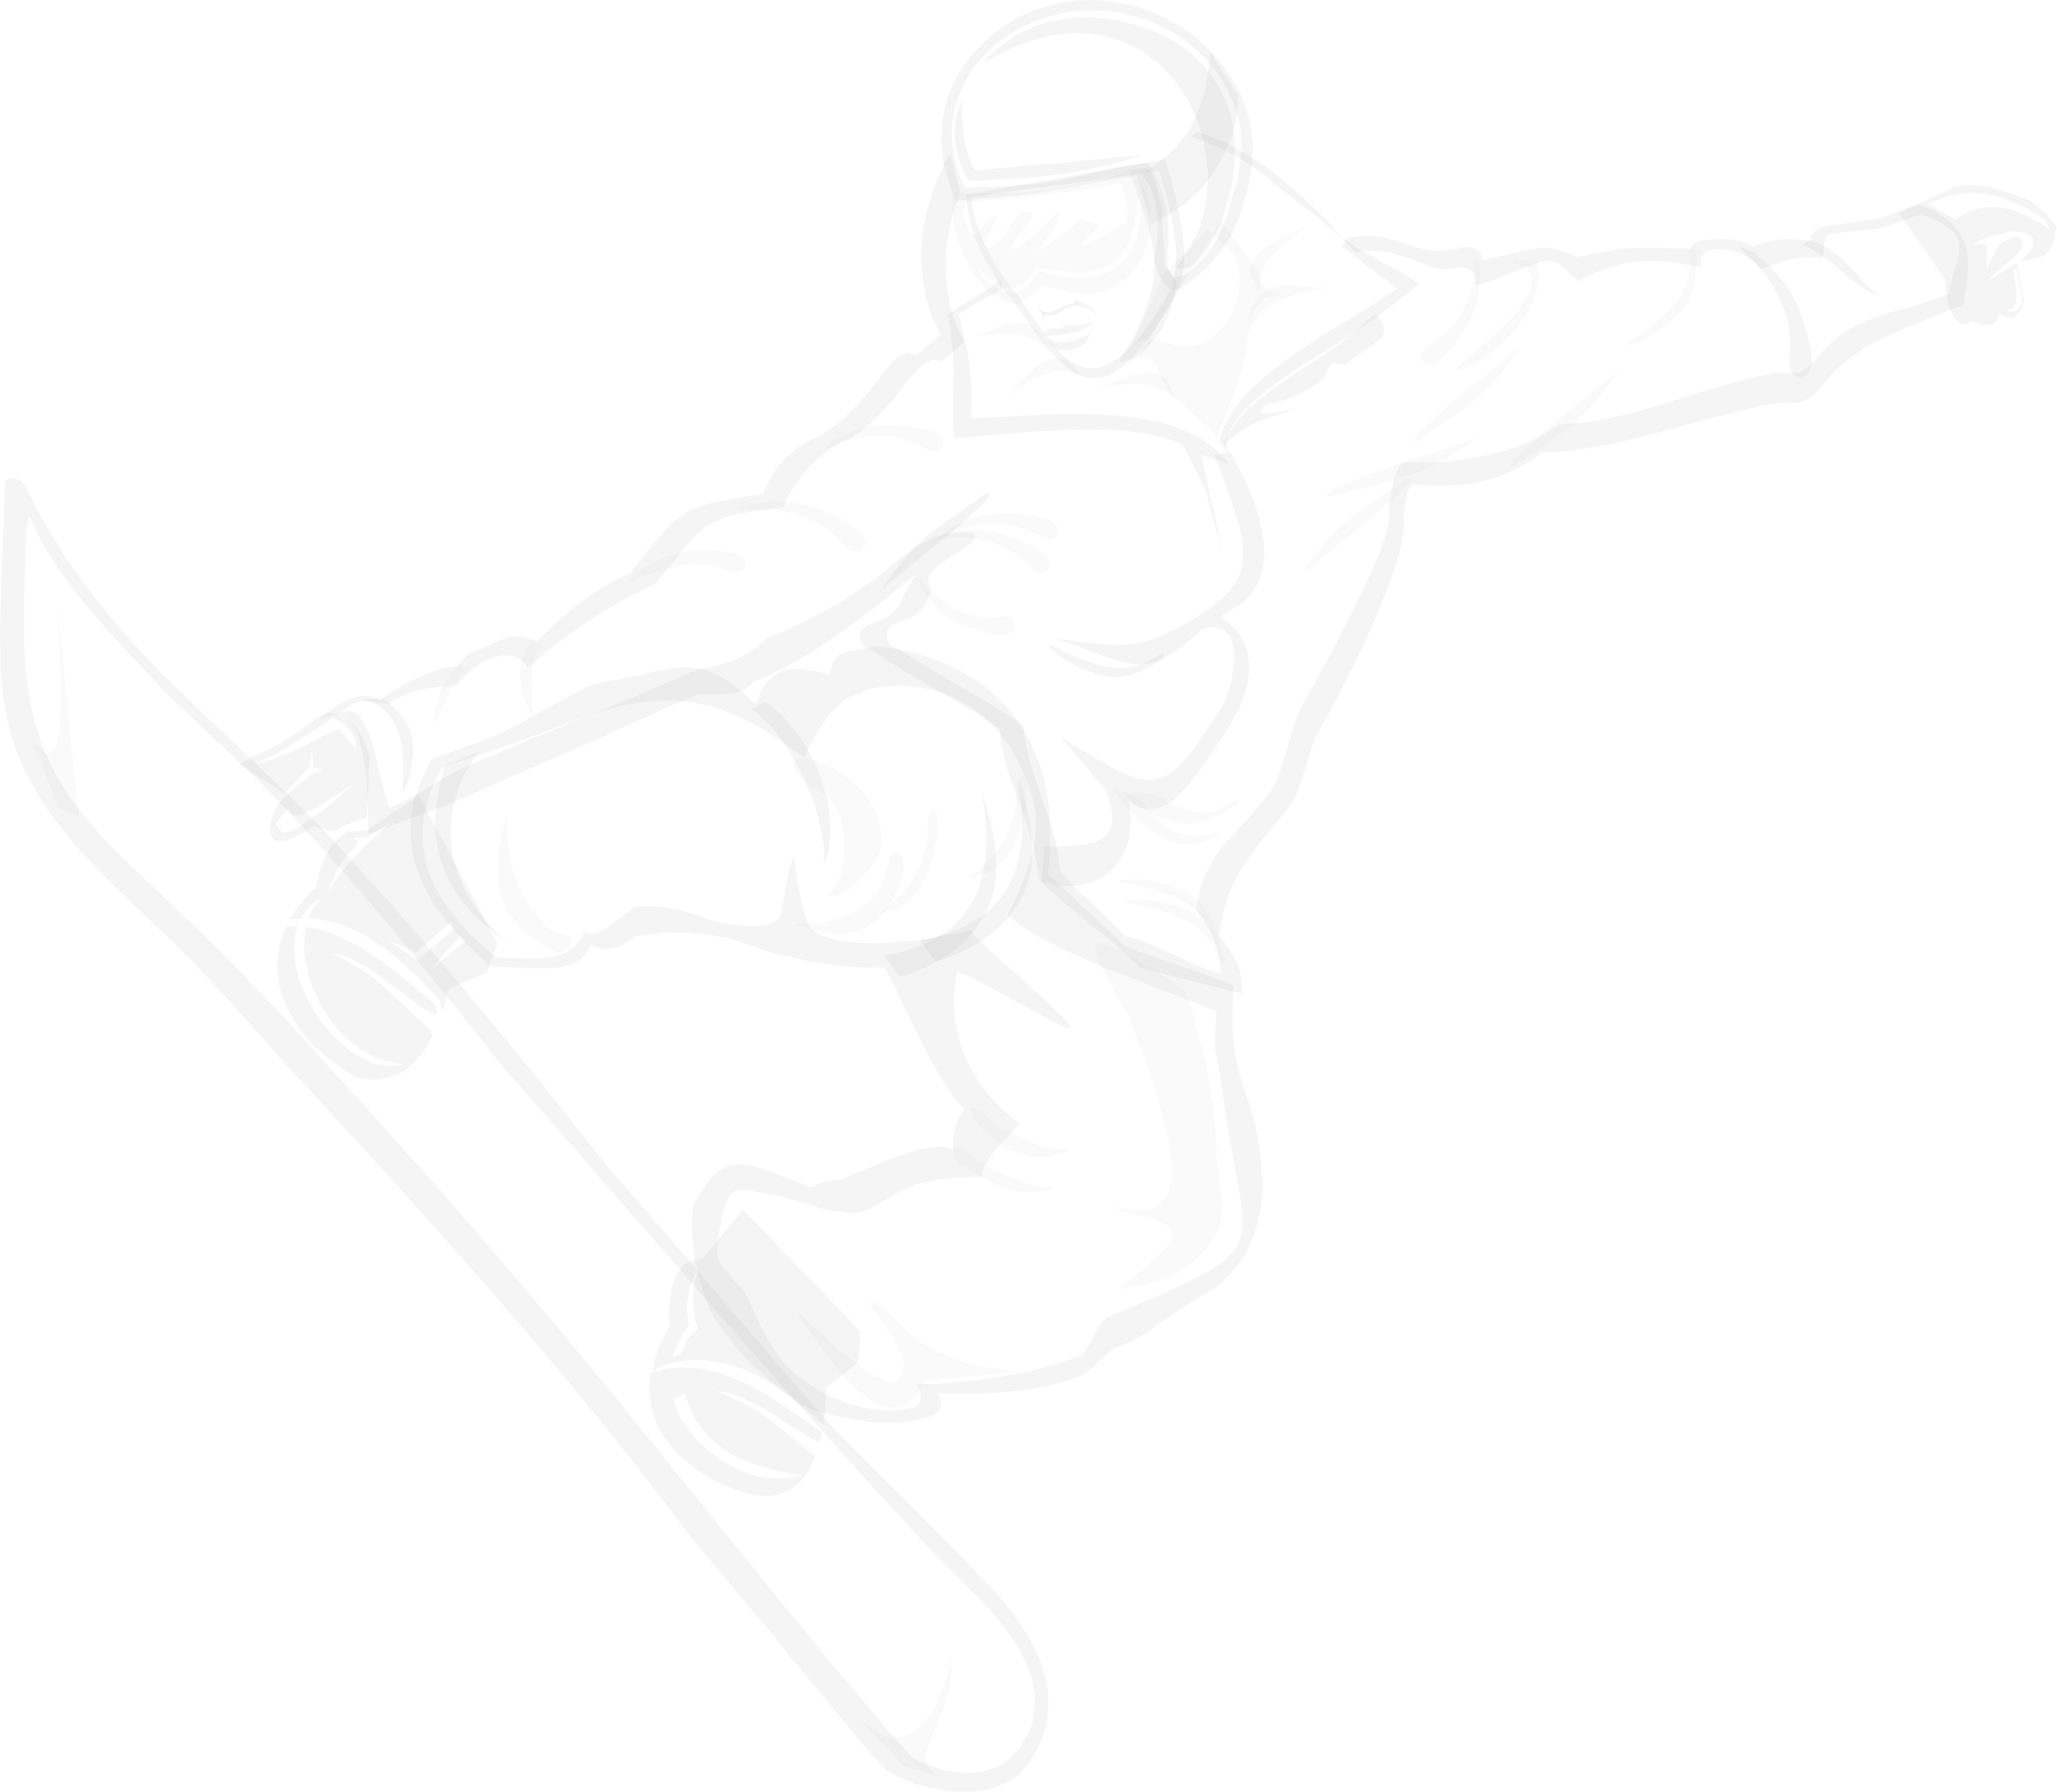 <svg version="1.1" id="Calque_1" xmlns="http://www.w3.org/2000/svg" x="0" y="0" viewBox="0 0 1290 1124.1" xml:space="preserve"><style>.st0,.st1{fill-rule:evenodd;clip-rule:evenodd;fill:#c8c8c8; fill-opacity: 0.1}.st1{fill:#969696; fill-opacity: 0.1}</style><path class="st0" d="M49.7 512.2L47.8 495l-1.9-16.9-1.8-16.5-1.6-16.9-1.6-16.6-1.5-16.8-1.9-16.9-2.2-17.2.6 8.4 1.3 15.7.3 9.3.6 10.3.3 10.4v9.9l-.6 9.4-.6 8.2-.6 3.7-1 2.8-.6 2.8-1.2 1.9-1.3 1.6-1.3.9h-1.5l-1.9-.6-1.9-1.6-2.5-2.5-2.5-3.1-2.5-4.4 2.5 5.3 2.5 6 2.2 5.9 2.2 5.9 2.2 6 2.2 5.9 2.5 5.9 2.5 5.4 3.4 1.5 2.8 1.3 2.8 1.2 3.5 1.6zM594.1 1115.9l-2.9-.9-2.4-1.2-2.2-1.3-1.6-1.2-1.6-1.3-.9-1.6-.9-1.5-.7-1.6-.3-1.5v-1.9l.3-1.9.3-1.9 1.3-4 1.6-4.4 4.3-10 4.4-11.9 1.9-6.2 1.2-6.9.7-3.4.3-3.8v-7.8l-1.9 7.2-3.1 10.3-2.2 5.6-2.5 5.6-3.1 5.7-3.5 5-1.8 2.2-1.9 1.8-2.2 1.9-2.2 1.6-2.5 1.2-2.5 1-2.5.6-2.8.3-3.1-.3-2.9-.6-3.4-1.3-3.1-1.6-3.5-2.1-3.7-2.9-3.7-3.4-4.1-4.1 3.4 4.1 3.8 4.4 4 4 4.4 4.4 4.4 4.4 4.1 4.1 4 4.3 3.1 4.1 6 1.9 8.1 2.5 8.1 2.5 6 1.8z"/><path class="st1" d="M657.2 1059.7l-.9-4.1-.9-4.1-1.2-4.1-1.2-4.1-1.6-4.1-1.9-3.8-1.9-4.1-2.2-3.8-4.4-7.2-4.7-6.9-5-6.6-5-5.9-5-5.6-4.7-5-11.9-12.2-11.9-11.9-11.9-12.2-11.9-12.2-12.2-11.9-11.8-11.8-11.9-12.2-11.9-11.9-17.5-20-17.5-20.3-17.5-20.3-17.5-20.3-17.2-20.3-17.5-20.3-17.5-20.3-17.5-20-21.2-26.6-20.9-26.6-21.2-25.9-21.3-25.9-21.6-25.6-21.9-25.3-22.5-25.3-22.8-25-12.8-13.1-12.8-12.9-13.1-12.5-13.1-12.8-13.4-12.5-13.4-12.5-13.1-12.8-13.1-12.8L90.5 411l-12.2-13.4-5.9-6.9-5.9-7.2-5.6-6.9-5.6-7.2-5.6-7.5-5.3-7.5-5-7.5-4.7-7.8-4.7-7.8-4.7-8.1-4.1-8.1-4.1-8.4-1.9-2.8-1.9-1.9-1.9-1.3-1.9-.9H7.8l-1.5.2-1.6.6-1.6 1.3-.6 25.9-1.2 23.8-.6 21.3-.7 19.3v9.1l.3 8.7v8.4l.6 7.8.9 7.8.9 7.8L4 449l1.6 7.2 2.2 7.2 2.2 6.9 2.8 6.9 3.1 6.9 3.7 6.9 4.1 7.2 4.4 6.9 5 7.2 5.9 7.5 5.9 7.5 6.9 7.8 7.5 8.1 8.1 8.1 8.8 8.7 9.4 9.1 10.3 9.7 13.4 12.8 12.8 12.8 11.9 12.8 11.9 12.8 11.6 13.1 11.9 13.4 11.9 13.4 12.8 13.7L211 702l17.2 18.4 16.6 18.4 16.6 18.4 16.2 18.1 16.2 18.4 15.9 18.1 15.6 18.1 15.3 17.8 15 17.8 14.4 17.8 14.4 17.5 14.1 17.5 13.4 17.5L425 953l12.8 16.9 16.6 19.1 14.7 17.8 14.1 16.6 13.1 16.6 13.4 16.2 14.1 16.9 14.7 17.8 16.6 19.1 5.9 3.1 6.2 2.8 5.9 2.5 6.2 1.9 6.2 1.6 6.2.9 5.9.9h11.8l5.6-.6 5.3-.9 5-1.6 4.4-1.9 4.4-2.2 1.9-1.6 1.9-1.2 1.9-1.6 1.6-1.9 3.4-4.1 2.8-4.4 2.5-4.1 2.2-4.4 1.9-4.1 1.2-4.4 1.2-4.4.6-4.1.3-4.4v-8.5l-.3-3.6zm-8.4 9v3.4l-.6 3.8-.6 3.4-.9 3.4-1.6 3.4-1.6 3.4-2.2 3.7-2.2 3.4-2.8 3.1-2.8 2.8-2.8 2.2-3.1 2.2-3.4 1.6-3.8 1.2-3.8 1.2-4.1.6-4.4.3H604l-4.7-.3-4.4-.9-4.7-.9-4.7-1.6-4.7-1.9-5-2.2-4.7-2.5-12.8-14.7-12.8-15-12.5-15-12.5-14.7-12.5-15.3-12.5-15-12.2-15-12.2-15.3-12.5-15-12.2-15.3-12.2-15.3-12.2-15-12-15-12.5-15.3-12.2-15-12.5-15.3-11.9-14.4-12.2-14.7-12.2-14.4-12.2-14.4-12.2-14.4-12.5-14.4-12.2-14.1-12.4-14.2-12.5-14.1-12.5-14-12.8-14.1-12.5-14.1-12.8-13.7-12.5-14.1-12.8-13.7-12.5-13.8-10.6-10.9-10-10.6-10.3-10.3-10-10-10-10-10.3-10-10.6-10-10.9-10-10-9.4-9.1-9.1-9.1-9.4-8.1-9.4-3.7-4.7-3.8-4.7-3.4-4.7-3.1-4.7-3.1-5-2.8-4.7-2.5-4.7-2.2-4.7-3.4-7.8-2.8-8.1-2.5-8.1-1.9-8.1-1.6-8.4-1.3-8.4-.9-8.4-.6-9.1-.3-8.8v-28.8l.6-20.3.6-21.6.9-1.2.3-1.6.3-1.6-.3-1.2v-.9l.3-.3.6.9 1.2 1.6 3.4 7.2 3.4 6.6 3.8 6.6 4.1 6.3 4.1 6.2 4.4 6.2 4.4 5.6 4.7 5.9 9.4 11.2 10 11.3 10 10.9 10.3 10.9 10 10.6 10.6 10.6 11.2 10.6 11.6 10.9 11.6 10.6 11.6 10.9 10.9 11.3 10.6 10.9 18.4 20 17.8 19.7 16.9 19.7 16.2 19.4 16.3 20 16.2 20 16.6 20.6 16.9 21.6 14.4 16.3 14.4 16.3 14.4 16.6 14.4 16.6 14.4 16.6 14.4 16.6 14.4 16.3 14.4 16.3 12.8 15 20.6 23.4 25.9 29.4 28.8 32.2 29.1 32.5 27.2 29.4 11.9 12.8 10.6 10.9 9.1 9.1 6.9 6.2 3.8 4.1 4.1 4.7 4.4 5 4.1 5.3 4.1 5.6 4.1 5.9 3.4 6.2 3.1 6.6 1.2 3.4 1.2 3.4.9 3.4.6 3.4.6 3.4.3 3.4v3.6zM602.2 120.6L596 96.2l-3.1 5.3-2.8 5.9-2.8 6.2-2.5 6.9-2.2 7.2-1.9 7.5-1.6 7.8-.9 8.1-.3 8.4v4.1l.3 4.4.3 4.1.3 4.4.9 4.1.6 4.4 1.2 4.1 1.2 4.4 1.2 4.1 1.9 4.1 1.9 4.1 2.2 4.1-3.8 3.1-3.8 3.4-3.8 3.1-3.4 3.1-1.6-.6-1.6-.3-1.6-.3-1.2.3-1.6.3-1.6.6-1.6.9-1.6.9-3.1 2.8-3.1 3.8-3.4 3.8-3.4 4.7-3.8 4.7-4.1 4.7-4.1 5-4.7 4.7-4.7 4.7-5.3 4.1-2.8 1.9-2.8 1.9-2.8 1.6-3.1 1.6-3.4 1.6-3.4 1.9-3.1 1.9-2.8 2.2-2.8 2.2-2.5 2.2-2.5 2.5-2.2 2.5-3.7 5-2.8 4.7-2.2 4.7-1.6 4.1-17.2 2.8-13.1 2.2-5.3 1.3-4.7 1.6-4.1 1.6-4.1 2.2-3.4 2.5-3.8 2.8-3.8 3.8-3.8 4.1-9.1 10.6-11.2 14.4-4.4 1.9-4.4 1.9-4.1 2.2-3.8 2.2-7.2 4.7-6.9 5-6.9 5.3-6.6 5.9-6.9 6.3-7.2 6.9-3.1-1.3-3.1-.6-2.5-.6-2.5-.3h-4.7l-1.9.3-2.2.6-6.6 2.8-6.3 3.1-3.4 1.2-2.8 1.2-2.5.9-1.6 1.2-1.6 1.3-1.6 1.6-1.6 1.9-1.6 2.5-3.4.3-3.4.6-3.4.6-3.4.9-6.2 2.5-5.9 2.5-5.9 3.1-5.9 3.4-5.6 3.4-5.6 3.8-2.8-1.3-2.8-.9-2.5-.3h-2.8l-2.5.3-2.8.6-2.5.9-2.5 1.2-5 2.8-4.7 3.4-4.4 3.7-4.1 3.8 3.1-2.2 2.8-1.3 2.8-.9 2.5-.3h2.5l1.9.6 2.2.9 1.6 1.6 1.9 1.6 1.2 2.2 1.6 2.5 1.3 2.5.9 2.8.9 3.1.9 3.4.6 3.1 1.3 7.2.9 7.5.3 7.2.6 7.2.3 12.5v8.7l11.6-4.4 11.6-4.1 11.6-4.4 11.6-4.1 20-8.7 20-8.8 20-8.7 20-8.8 20-8.8 20-9.1 19.7-8.8 20-8.7h9.4l9.4-.3 2.2-.3 2.2-.3 2.2-.6 2.2-.9 1.9-.9 2.2-1.2 1.9-1.6 1.9-1.9 10.9-4.7 10.3-5.3 10-5.6 9.4-5.6 8.8-6.3 8.8-5.9 8.8-6.6 8.4-6.2 6.6-5.3 6.6-5.3 6.6-5.3 6.6-5.3-1.6 2.8-1.6 2.8-1.9 3.1-1.6 2.8-.6 1.3-1.3 3.1-1.2 1.9-1.2 2.5-1.9 2.2-2.5 2.2-2.2 1.9-2.5 1.2-2.5 1.3-2.8.9-2.5.9-2.5.9-1.9 1.2-1.6 1.6-.9 1.6-.3 1.9.3 2.2.6 2.2 1.2 1.9 1.6 1.6 2.2 1.2 2.8.9 8.1 5.6 9.7 6.2 10.6 5.9 10.9 6.6 11.2 6.3 10.3 6.3 9.7 5.9 8.4 5.9.9 6.9 1.3 6.6 1.2 6.2 1.6 5.9 3.8 11.2 3.8 10.3 3.8 10.6 3.4 11.2 1.6 5.9 1.2 6.2 1.2 6.6.9 6.9 7.2 6.9 7.8 6.9 8.4 6.9 8.4 7.2 8.8 6.9 8.1 6.9 7.8 6.9 7.5 6.9 7.8 1.9 7.8 2.2 8.1 1.9 7.8 1.9 8.1 2.2 7.8 1.9 7.8 1.9 8.1 2.2v-3.4l-.3-3.4-.3-3.4-.6-4.1-1.6-4.4-2.5-5-3.8-5.9-5-6.9.6-5.9 1.2-5.9 1.3-5.3 1.6-5.3 1.9-5 1.9-4.7 2.5-4.7 2.8-4.7 2.8-4.4 3.1-4.7 3.4-4.7 3.8-4.7 7.8-9.7 9.1-10.9 1.6-2.2 1.3-2.5 1.2-2.5 1.2-2.8 2.5-6.6 2.2-6.9 1.9-6.9 2.2-6.6 2.2-5.9 2.2-4.7 5.9-10.3 5.6-10.6 5.3-10.6 5.3-10.3 5-10.3 4.7-10.3 4.4-9.7 3.7-9.7 3.8-9.1 2.8-8.4 2.5-7.5 2.2-7.2 1.2-6.2.9-5.3.3-2.2-.3-1.9V327l-.3-1.6.9-7.5 1.2-5.9.9-3.8 1.2-2.5.6-.9.9-.6.6-.3H888.1l1.6.3 9.4.3h9.7l4.7-.3 5-.3 4.7-.6 5-.9 4.7-1.3 4.7-1.3 5-1.9 4.7-2.2 5-2.2 4.7-2.8 4.7-3.1 5-3.7 8.8-.3 8.8-.9 8.4-1.3 8.8-1.3 8.8-1.6 8.4-1.9 8.8-2.2 8.8-2.2 17.2-4.7 17.8-4.7 18.1-4.7 18.8-4.4 3.4-.6 2.8-.3h2.8l2.5-.3 4.1.3 3.4-.3 1.9-.3 1.9-.6 1.9-.9 1.9-1.2 2.2-1.9 2.5-2.5 2.8-2.8 3.1-3.8 4.1-4.4 4.4-4.4 4.7-3.8 5-3.7 5-3.4 5.3-3.1 5.6-2.8 5.6-2.8 11.2-5 11.9-4.7 11.6-4.7 11.6-4.7 1.3-9.1 1.2-8.8.3-4.4v-4.4l-.3-4.4-.9-4.1-1.2-4.1-1.9-3.7-.9-1.9-1.6-1.9-1.6-1.9-1.6-1.9-1.9-1.6-2.2-1.9-2.2-1.6-2.5-1.6-2.8-1.6-3.1-1.3-3.1-1.6-3.8-1.2-5.9 2.2-6.2 2.2-5.9 2.5-6.2 2.2-7.5 1.2-7.8.9-7.8 1.3-7.8 1.2-2.8.3-2.2.6-1.9.9-1.9.9-1.2 1.6-1.2 1.2-.9 1.9-.6 1.9-5.9-.6-4.7-.3-4.1-.3-3.4.3-3.7.6-3.8.9-4.4 1.2-5.6 1.9-1.9-1.3-1.9-.9-2.8-.9-2.8-.6-3.1-.6-3.4-.3-3.4-.3h-3.4l-3.1.3-3.1.3-2.8.3-2.5.9-2.2.6-1.2 1.2-.6.6-.3.6v1.5l-9.7-.3-8.4-.3-7.8-.3-7.8.3-8.1.3-8.8 1.2-9.7 1.9-11.6 2.5-1.9-1.3-2.5-.9-2.8-1.2-3.4-.9-3.1-.9-3.4-.6-3.1-.3h-2.8l-9.1 1.9-9.1 1.9-9.1 2.2-9.1 1.9v-.9l.3-.9-.3-.9-.6-.9-.6-.9-1.2-1.3-1.6-.9-2.2-1.6H918.4l-1.2.3-2.8.6-2.8.6-3.1.6-3.4.3h-6.8l-3.8-.6-4.4-.9-4.4-1.3-5-1.9-5.3-1.6-5.3-1.6-5-.9-4.7-.6h-4.7l-4.7.3-4.1.9-4.1 1.6-8.1-9.4-9.4-9.7-5-4.7-5.3-5-5.9-5-6.2-5.3-5-4.1-5.9-4.1-6.6-4.4-7.5-4.4-8.4-4.4-8.8-4.1-9.4-3.4-5 2.8 4.7 1.6 4.7 1.6 4.4 1.9 4.1 1.6 8.1 4.1 7.2 4.4 6.9 4.4 5.9 4.4 5.3 4.1 4.7 4.1 6.6 5 6.6 5.3 6.9 5.3 6.6 5.3 6.2 5.3 5.6 5 5 5 4.4 4.7 2.2-.9 2.2-.3 2.2-.3h2.5l5.3.3 5.9.9 5.9 1.6 5.9 1.6 5.6 1.9 5.6 2.2 6.2 2.2 4.4.9 3.1.3 1.9-.3 2.2-.3 2.2-.6h3.1l4.4.9 2.2 1.3 1.2 1.2.9 1.6.3 1.3v2.8l-.3 1.9 4.7-.9 5.6-1.9 6.2-2.5 6.2-2.5 6.6-2.5 5.9-2.2 5.6-1.9 4.7-.9h1.2l1.6.3 1.3.3 1.2.6 2.5 1.6 2.8 2.2 4.4 4.4 3.8 3.4 5.6-2.8 5.3-2.5 5-1.9 5-1.9 4.7-1.2 4.7-.9 4.7-.9 4.7-.3 4.4-.3h4.4l4.7.3 4.7.3 9.4 1.6 10 1.9-.3-1.6v-2.6l.3-1.2.3-1.3.6-.9.6-.9.9-.6 2.2-1.2 2.5-.9 2.8-.3h3.1l3.4.3 3.4.9 3.4.9 3.4 1.6 3.1 1.9 2.8 1.9 2.5 2.5 2.2 2.5 10.6-3.4 8.8-2.8 4.1-.6 4.7-.6h5l5.9.6.6-4.7.3-4.7.3-2.2.9-1.9.6-.9.9-.3.9-.6h1.2l9.4-1.3 6.2-.6 4.7-.3 4.1-.3 4.4-.6 6.2-1.9 8.4-2.8 12.5-4.4 6.6 2.5 5.3 2.5 4.1 2.5 3.4 2.8 1.2 1.2.9 1.2.9 1.2.6 1.6.9 2.8v5.9l-.6 3.1-.9 3.1-1.2 3.4-.9 3.8-1.2 3.8-.9 4.1-.9 4.1-5.3 2.5-5.6 1.9-5.3 1.6-5.6 1.9-10.6 2.8-10.3 3.1-5 1.9-4.7 1.9-5 2.2-4.7 2.5-4.4 2.8-4.4 3.4-4.1 3.8-4.1 4.4-3.1 3.4-2.5 2.8-2.2 2.2-2.2 1.9-1.9 1.3-1.6.9-1.6.3-1.6.3-3.4.3-3.8-.3h-4.7l-3.1.3-3.1.6-9.1 2.2-8.8 2.2-8.4 2.2-8.4 2.5-16.2 5-15.6 5-7.8 2.2-7.8 2.2-7.5 1.9-8.1 1.9-7.8 1.6-8.1 1.3-8.1.6-8.4.6-5 3.4-5.3 3.1-5.6 3.1-6.2 2.5-6.2 2.5-6.2 1.9-6.6 1.9-6.9 1.6-6.6 1.2-6.6.9-6.6.9-6.2.6-5.9.3H887.3l-5-.3h-.6l-.9.3-.6.3-.9.3-1.6 1.9-1.6 3.1-1.6 3.7-1.2 5.3-1.3 6.6-1.2 7.8.3 1.3.3 1.9v1.9l-.3 1.9-.9 5-1.6 5.6-2.2 6.6-2.8 7.2-3.1 7.5-3.8 8.4-8.8 17.8-9.7 19.1-10.9 20-11.2 20-2.2 5-2.5 6.9-2.2 7.8-2.5 8.1-2.5 8.1-2.5 7.5-1.3 3.4-1.6 2.8-1.2 2.8-1.6 1.9-8.8 10.6-8.1 9.1-7.5 8.1-6.6 7.8-2.8 4.1-2.5 4.1-2.2 4.4-2.2 4.4-1.9 4.7-1.3 5-.9 5.6-.9 5.6 2.8 3.8 2.2 3.1 1.9 3.1 1.9 3.1 2.5 5.6 1.9 5 .9 4.4.6 4.1.3 3.7v3.4l-7.5-2.2-7.5-2.8-7.5-3.4-7.2-3.4-7.5-3.4-7.2-3.1-7.5-2.8-7.8-2.2-11.2-11.3-9.1-8.7-9.1-8.8-11.2-11.3-.9-6.9-.9-6.6-1.2-5.9-1.6-5.9L657 511l-3.7-10.3-3.4-10.3-3.4-10.6-1.6-5.9-1.2-5.9-1.3-6.6-.9-6.9-8.1-5.3-9.4-5.9-10.3-6.3-10.6-5.9-10.9-6.3-10-6.2-9.7-5.6-8.1-5.6-2.5-.9-2.2-1.3-1.6-1.6-1.2-1.9-.6-1.9-.3-2.2.3-1.9.9-1.6 1.6-1.6 1.9-1.2 2.5-.9 2.5-.9 2.5-.9 2.5-.9 2.5-1.6 2.2-1.6 2.2-2.2 1.9-2.2 1.2-2.2 1.2-2.2 1.2-2.8.6-1.3v-2.1l-.6-1.3-.6-1.6-.3-1.9v-1.9l.3-1.2.6-.9.6-1.2.9-1.3 2.2-2.5 3.1-2.2 3.8-2.5 3.8-2.5 5.6-3.7 4.1-2.8 2.8-2.5 1.2-2.2.3-.6v-.9l-.3-.6-.3-.3-1.6-.6-2.2-.6h-2.8l-3.1.3-3.1.3-3.4.6-6.2 1.2-4.4 1.6-5 2.8-5.3 3.1-4.7 3.4-5 3.4-8.1 6.6-5.9 5-8.1 5.6-8.1 5.6-7.8 5-8.4 4.7-8.4 4.7-9.1 4.4-9.7 4.4-10.6 4.4-1.9 2.2-2.2 1.6-2.2 1.9-2.5 1.6-5 3.1-5.3 2.5-5.6 2.2-5.6 1.6-5.3 1.3-4.7.3-19.1 8.1-18.1 7.8-17.8 7.5-17.5 7.2-17.8 7.2-17.8 7.2-18.1 7.8-19.1 8.1-5.9 2.5-5.9 3.1-6.6 3.7-6.6 4.1-6.2 3.7-6.6 3.8-6.3 3.1-5.6 2.5-1.3-2.5-1.2-3.4-1.2-4.1-1.2-5-2.5-10.6-2.8-11.6-1.6-5.3-1.9-5-2.2-4.4-2.2-3.7-1.2-1.6-1.3-1.2-1.6-.9-1.6-.9-1.6-.3H216l-1.9.6 3.4-2.8 3.1-2.2 1.6-.6 1.6-.6 1.6-.3 1.6-.3h3.4l3.4.3 4.4.6 5 .6 5.3-3.1 5-2.2 5-1.9 5-1.3 5-1.2 5.6-.6 5.9-.6 6.6-.6 1.9-2.2 1.9-2.5 2.5-2.5 2.5-2.2 2.8-2.2 3.1-1.9 3.1-1.9 3.1-1.6 3.4-.9 3.1-.9h6.2l1.6.6 1.6.3 1.2.6 1.6.9 1.3.9 1.2 1.3 1.2 1.6 1.2 1.6 8.1-7.2 9.4-7.5 10-7.2 10.6-7.5 10.9-6.9 10.9-6.3 5.3-2.8 5-2.5 4.7-2.5 4.7-1.9 11.2-13.7 8.4-10.6 3.8-4.1 3.4-3.4 3.4-3.1 3.8-2.5 3.8-1.9 4.1-1.9 4.4-1.6 5.3-1.2 12.5-2.2 16.9-2.5.6-2.2.9-2.2 1.2-2.5 1.6-2.8 3.8-5.6 4.4-5.9 2.8-3.1 2.8-2.8 2.8-2.8 3.1-2.5 3.1-2.5 3.1-2.2 3.4-2.2 3.4-1.6 3.1-1.2 2.8-1.6 2.8-1.9 2.8-1.9 5-4.1 4.7-4.4 4.4-4.7 4.1-4.7 4.1-4.7 3.4-4.7 3.4-4.4 3.4-3.7 3.1-3.4 3.1-2.8 1.2-.9 1.6-.9 1.6-.6 1.2-.6h3.2l1.2.6 1.6.6 3.4-3.1 3.8-3.1 3.4-3.1 3.8-3.1-2.2-4.1-1.9-3.7-1.6-4.1-1.6-4.1-.9-4.1-1.2-4.1-.6-4.1-.9-4.1-.3-4.4-.3-4.1-.3-4.1v-4.1l.3-8.1.9-7.8 1.6-7.5 1.6-7.5 2.2-7.2 2.5-6.7"/><path class="st0" d="M736.9 250.6l-2.5-2.2-2.5-2.2-2.5-1.5-2.8-1.3-2.9-1.2-2.8-.6-2.8-.4-3.1-.3h-6.2l-6.6.7-6.9.9-7.2.9 11.3-4 12.5-4.4 3.1-.6 3.1-.6h2.8l2.8.3 2.9.6 2.5 1.2 2.2 1.6 1.8 2.2 1 2.8.9 2.8.9 2.8 1 2.5zM678.1 235.6l-3.1-1.5-3.1-.7-3.2-.6-2.8-.3-3.1.3-2.8.6-2.8.7-2.8.9-6 2.5-5.6 3.1-5.9 3.5-6.3 3.7 8.8-8.1 9.7-9.1 2.8-1.9 2.5-1.5 2.8-1.3 2.5-.9 2.8-.3h2.8l2.5.6 2.8 1.6 3.8 4.3 3.7 4.4z"/><path class="st0" d="M713.4 224.4h4.4l2.2.3 1.6.9 1.6 1.3 1.6 1.9.9 2.2.9 2.8 2.8 5.3 3.1 5.3 2.2 2.5 2.2 2.5 2.2 2.2 2.5 1.6 3.4 3.4 7.8 7.2 7.8 6.9 2.8 3.4 2.8-7.2 2.8-7.2 2.5-6.9 2.8-7.2 2.2-6.9 2.2-6.9 1.6-6.9 1.6-6.9.6-5.3.6-5.9.6-3.1.6-2.8.9-2.8 1.2-2.5 1.3-2.5 1.6-2.2 1.6-1.9 2.2-1.9 2.2-.9 2.8-.9 2.8-.3 3.4.3-3.1-.9-2.5-.9-2.5-1.3-2.2-1.6-1.6-1.6-1.6-2.2-.9-2.5-.3-3.1-5-6.9-5-7.2-5-6.9-5.3-6.9-4.1-4.1m12.3 38.9l-.3 2.8-.3 2.8-.6 2.8-.6 2.5-.9 2.8-1.2 2.5-1.2 2.5-1.2 2.5-1.6 2.2-1.6 2.5-1.9 1.9-1.9 2.2-1.9 1.6-2.2 1.9-2.2 1.2-2.5 1.6-2.2.9-2.5.9-2.8.6-2.5.3h-5.6l-2.8-.6-4.4-1.2-3.8-1.3-3.4-.6-2.8-.3-2.2-.3-1.9.3h-1.6l-1.2.6-1.9.9-1.6.9-.3.3-.6.3h-1.5l5.3-11.6 5.3-11.2 5-11.3 5.3-11.3 6.6-6.6 6.6-6.6 6.6-6.6 6.6-6.6 3.4 2.8 3.1 2.8 3.1 2.8 3.4 2.8 1.6 1.9 1.6 2.5 1.2 2.2.9 2.5.9 2.5.6 2.8.3 2.5.3 2.8v2.9z"/><path class="st1" d="M844.4 150.6l5 3.8 5.6 3.4 6.2 3.4 6 3.5 6.2 3.1 6 3.4 5.6 3.5 5 3.7-7.2 5.7-7.5 5.9-7.8 5.6-8.1 6-8.5 5.6-8.1 5.3-7.8 5.3-7.8 4.7-10 6.2-10.6 7.2-5.7 3.8-5 4.1-5.3 4-4.7 4.1-4.3 4.3-3.8 4.4-3.4 4.1-2.5 4.4-1 2.1-.9 1.9-.3 2.2-.6 1.9v2.2l.3 1.8.3 1.9.6 1.9-2.8-4.1-2.8-4 .9-3.8 1.3-3.7 1.9-3.8 1.8-3.4 2.2-3.5 2.2-3.4 2.5-3.4 2.8-3.5 3.1-3.1 3.2-3.1 3.4-3.1 3.4-3.2 7.5-5.9 7.9-5.9 8.4-5.7 8.4-5.6 8.5-5.3 8.7-5.3 17.2-10.6 16.3-10.7-8.8-6.5-9.1-6.9-8.7-6.9-8.8-6.5 1.6-1.6 1.9-1.9zM1099.7 158.1l5.6 4.7 5 4.7 4.7 5 4.4 5.3 1.8 2.8 1.9 2.8 1.6 3.2 1.9 3.4 1.5 3.4 1.3 3.8 1.5 3.7 1.3 4.4 1.2 4.4 1 4.1.9 3.7.6 3.4v2.9l.3 2.4-.3 2.2-.3 1.9-.6 1.6-.6 1.5-1 1.3-.9.9-1.3.6-1.2.4h-1.3l-1.2-.4-1.3-.3-1.2-.9-.9-.9-.7-1.6-.9-1.6-.3-1.8v-5l.3-6v-6.2l-.3-3.5-.3-3.1-.7-3.4-.9-3.5-.9-3.4-1.6-3.4-1.5-3.5-1.6-3.7-2.2-3.8-2.5-3.7-2.5-4.1-3.1-3.7-3.2-4.1-3.7-3.4-3.7-3.5-3.2-3.7 4.4 1.9 4.7 1.8z"/><path class="st0" d="M928.4 168.7l-.3 6.3-.6 5.6-.6 5.6-1.6 5.4-1.5 5-2.6 5.6-3.4 5.3-3.7 5.9-4.4 5.7-4.1 4.3-1.5 1.6-1.6 1.2-1.6 1.3-1.2.6-1.6.3-1.2.3h-1.3l-.9-.3-1.3-.3-.6-.6-.6-.9-.6-1-.4-.9v-.9l.4-1.3.3-1.3.9-1.2 1-1.3 1.5-1.2 1.6-1.3 4-2.8 4.1-3.1 3.7-3.7 3.8-4.1 1.6-2.5 1.8-2.5 1.6-2.8 1.2-3.1 1.6-3.2 1.3-3.4 1.2-3.8 1-3.7.9-4.1.3-4 .6-4.4.6-3.8 1.3 3.8.9 3.7zM1063.4 157.5l.4 5v4.4l-.4 4-.3 3.8-.6 3.4-.6 3.1-1 2.9-.9 2.5-1.2 2.5-1.3 2.1-1.3 1.9-1.5 1.9-3.5 3.4-3.4 3.2-5.3 4.3-5.3 3.5-5.3 2.8-4.4 2.2-3.4 1.2-2.5.6h-.7V215.3l1-.6 4.3-3.1 5.4-4.1 5.9-4.4 5.9-5.3 2.8-2.8 2.9-2.8 2.5-3.5 2.5-3.1 1.8-3.4 1.9-3.8 1.3-3.7.6-4.1.3-4v-8.2l.6-4 1.3 1.5 1.5 1.6zM964.4 163.8l.3 5.9v7.8l-.3 2.5-.7 2.8-.9 2.5-1.2 3.1-1.3 3.2-1.5 3.1-1.9 2.8-3.8 5.6-4 5-4.4 4.7-4.7 4.1-4.4 3.7-4.7 3.5-4 2.5-4.1 2.1-3.4 1.9-2.8 1.3-1.9.6h-1.3l-.3-.3-.3-.3.3-.7.7-.6 4.3-4 6-5.4 7.5-6.2 7.8-6.9 3.7-3.7 3.8-3.8 3.4-3.7 3.1-4.1 2.5-4.1 2.2-4 1-1.9.6-2.2.6-1.9.3-2.1.3-1.9-.3-1.9-.6-1.2-.6-1.3-1-.9-.9-1-.9-.6-1.3-.6-2.2-1-1.9-.9-.9-.3-.3-.6-.3-1v-.6l.9.3 1.6.3h2.5l2.5-.3 2.5-.3h2.2l1.5.3 1 .7zM954.4 216.6l-3.8 5.6-4 5.3-3.5 4.7-3.7 4.4-3.5 4-3.7 3.5-3.5 3.4-3.7 3.1-7.8 6.3-8.5 5.9-9.3 6.6-10.7 7.2-1.2.3-.9.3-.3-.3-.4-.3.4-.4.3-.9 1.8-2.2 3.2-3.4 5.3-5 7.5-6.9 5.9-5.3 6.3-5 6.5-5.3 6.3-5 6.2-5 6.6-5.3 6.2-5 6-5.3z"/><path class="st1" d="M862.5 196.6l1.6 1.5 1.2 1.6 1 1.5.9 1.9.6 1.9.3 1.9-.3 2.2-.3 1.8-5.9 4.7-6.3 4.4-5.9 4.4-6 4.3-3.4-.9-2.5-.3h-1.6l-.6.3-.6.3-1.6 2.8-2.5 6.3-4 3.1-4.1 2.8-4.4 2.5-4.7 2.2-4.6 1.9-4.7 1.5-5 1.6-5.4 1.3-1.5 1.2-1 1.3-.6.9v.9l.3.7 1.3.3h4l4.4-1 4.7-.6 4.4-.9 4.4-.7-8.8 2.5-7.5 2.5-6.2 2.2-5.4 2.2-4.6 2.8-4.4 2.8-4.7 3.5-5.3 4.4 2.2-5 2.8-4.4 2.8-4.4 3.8-4.4 3.7-4 4.4-3.8 4.7-4 5-3.8 10.3-7.5 11.2-7.5 11.6-7.5 11.5-7.8 5.4-4.7 5.3-4.4 5.3-4.7 5.3-4.6z"/><path class="st0" d="M1015.3 232.2l-4.1 5.6-3.7 5.3-3.8 4.7-3.4 4.4-3.7 4-3.5 3.5-3.7 3.4-3.5 3.1-7.8 6.3-8.4 5.9-9.4 6.6-10.6 7.2-1.6.3h-1.2V291.6l.3-.7 1.9-2.2 3.4-3.4 5.3-5 7.5-6.9 6-5.3 6.2-5 6.2-5.3 6.6-5 6.3-5 6.2-5.3 6.3-5 6.2-5.3z"/><path class="st1" d="M1178.4 185.6l-3.7-1.5-3.5-1.9-3.4-1.6-2.8-2.2-5.3-4-5-4.4-5-4.4-5.3-4-3.2-2.2-3.1-1.9-3.1-1.9-3.8-1.5v-1l.4-.6.3-.3.6-.3.6-.3 1-.4h2.5l1.2.4 1.9.6 1.9.9 2.2 1 2.1 1.2 2.5 1.9 2.8 1.9 3.8 3.1 3.4 3.1 3.2 3.4 3.1 3.5 3.1 3.4 3.4 3.5 3.5 3.4 3.7 3.1zM741.9 151.9l-.3-5-.6-5-1.9-10.3-2.5-10.6-2.8-10.6-3.1-10.6-15.6 2.8-15.6 2.8-15.6 2.8L668 111l-15.6 2.8-15.6 2.8-15.6 2.8-15.6 2.8.6 4.1.6 4.4.6 4.1.9 4.1 1.2 4.1 1.2 4.1 1.6 4.1 1.9 4.1 1.9 4.1 1.9 4.1 2.5 4.1 2.5 4.1 2.8 4.4 2.8 4.1 3.1 4.1 3.4 4.1 10 14.1 9.4 12.8 4.4 5.3 4.4 4.7 4.1 4.1 4.1 3.1 1.9 1.3 2.2 1.2 1.9.6 1.9.6 2.2.6 1.9.3h4.1l1.9-.3 2.2-.3 1.9-.6 2.2-.9 4.1-2.2 4.1-2.8 4.4-3.8 4.1-4.4 4.4-5 4.4-5.9 4.4-6.6 4.4-7.2 4.7-7.8 4.7-8.7 1.2-4.4.9-4.4.9-4.7.3-4.7v-5l-.9-5.5zm-4.4 11.9l-.3 4.1-.6 4.4-.9 4.1-1.2 4.1-4.1 7.5-4.4 6.9-4.1 6.6-4.1 5.6-4.1 5.3-3.8 4.4-3.8 3.7-4.1 3.4-3.8 2.5-3.8 2.2-3.4 1.3-3.8.9h-3.8l-3.4-.3-3.7-1.2-3.4-1.6-1.9-1.2-1.9-1.6-1.9-1.6-2.2-1.9-3.8-4.4-4.1-5-8.4-11.6-9.1-13.1-5.9-7.5-5.6-7.8-5-8.1-4.4-8.1-1.9-4.1-1.6-4.1-1.6-4.1-1.2-3.8-1.2-4.1-.9-4.1-.6-3.7-.3-3.8 14.4-2.5 14.7-2.2 14.7-1.9 15-1.9 14.7-1.9 15-2.2 14.7-2.2L727 107l2.8 9.7 2.5 9.7 2.2 9.7 1.9 9.4.6 4.7.3 4.4.3 4.4-.1 4.8z"/><path class="st1" d="M707.5 105.6l.3.7H711.2l2.2-.4 2.2-.3 1.9-.3h1.9l.9.6 1.6 2.5 1.2 3.2 1.6 3.4 1.2 4.1 1.9 7.8 1.3 5.6v8.7l.6 8.2.6 7.8v8.7l3.8 4.7 2.1 3.5 1 1.5.3 1.6.3 1.9-.3 2.5-1.6 6.2-1.8 6.3-2.5 5.9-2.8 5.9-3.5 5.3-4 4.7-1.9 2.2-2.2 2.2-2.2 1.9-2.2 1.9-1.2.6-1.3.6-1.2.3h-1.6l-2.5.6-3.1 1 2.5-5 3.1-5 2.8-4.4 2.2-4.4 3.1-7.2 2.5-6.5 2.2-6.3 1.6-5.6 1.2-5.3.6-5.3.4-5.3-.4-5-.6-5.3-.9-5.7-1.3-5.9-1.8-6.6-5-14.6-6.6-18.2zM770.9 291.2l-2.8-3.7-3.4-3.4-3.8-3.5-3.7-2.8-4.4-2.8-4.4-2.2-4.3-2.2-5-2.2-5-1.5-5-1.6-5.4-1.2-5.3-1-5.6-.9-5.6-1-5.6-.6-5.7-.3-11.8-.6h-23.2l-11.5.6-21.6 1.3-19.1.6.4-5.6v-17.9l-.7-6.2-.9-6.6-.9-6.2-1.9-6.9-.6-4.1-1-3.7-.9-4.1-1-4 6.9-4.1 6.9-4.1 7.2-4 6.9-4.1-.7-2.5-.9-2.5-8.1 5.6-8.5 5.4-8.4 5.3-8.1 5.3.9 5.9.9 5.6.7 5.4.6 5 .6 9.3v8.8l-.3 8.7V264.1l.6 10.6 14.1-.9 16.9-1.6 18.4-1.6 19.7-.9 9.7-.3h10l10 .3 9.7.6 9.3 1.3 8.8 1.8 4.4 1 4.3 1.2 4.1 1.6 3.8 1.5 3.7 7.2 3.5 7.2 3.7 7.2 3.4 7.2 2.9 10.3 2.8 10.3 2.8 10.3 2.8 10-1.6-7.8-1.9-7.8-1.5-8.1-1.9-7.8-1.9-8.2-1.5-7.8-1.9-8.1-1.9-7.8 4.7 1.6 4.4 1.5 4.4 1.6 4.3 1.5z"/><path class="st1" d="M785.6 89.1L785 85l-.6-4.1-.6-4.1-.9-4.1-1.2-3.7-1.2-3.7-1.6-3.8-1.6-3.8-1.9-3.4-1.9-3.4-2.2-3.4-4.4-6.6-5-5.9-5.3-5.6-5.9-5.3-5.9-4.7-6.6-4.1-7.8-4.1-7.8-3.4-7.8-3.1-7.8-1.9-7.8-1.6-7.8-.9-7.6-.3-7.5.3-7.5.9-7.2 1.3-7.2 1.9-6.9 2.5-6.6 2.8-6.2 3.4-5.9 3.8-5.6 4.1-5.3 4.7-5 5-4.7 5-4.1 5.6-3.4 5.9-3.1 6.2-2.8 6.2-1.9 6.9-1.6 6.9-.6 7.2-.3 7.2.3 7.5 1.2 7.5 1.9 7.5 2.5 7.8 3.4 7.8 11.2-.9 11.2-1.3 11.2-.9 10.9-.9 8.8-1.2 9.1-1.6 9.1-1.6 9.1-1.6 8.8-1.9 9.1-1.6 9.1-1.3 8.8-1.3 1.9 2.5 1.9 2.5 1.6 2.8 1.2 3.1 1.2 3.1.6 3.1.6 3.4.6 3.4.3 7.2-.3 7.5-.6 7.8-1.3 7.5 1.9 5.6 1.6 4.1 1.2 1.9.9 1.6.9 1.2.9.9 1.2.9.9.6 1.2.6 1.2.3h2.2l2.5-.3 5.9-4.4 5.9-4.7 2.8-2.8 3.1-2.8 2.5-2.8 2.8-3.4 2.5-3.1 2.5-3.8 2.5-3.8 2.2-3.7 1.9-4.4 1.9-4.4 1.6-4.7 1.2-4.7 1.6-4.7 1.2-4.4.9-4.4.9-4.4.6-4.4.3-4.4.3-4.1v-4.4l.1-3.3zm-7.2 5.3l-.3 3.8-.3 4.1-.6 3.8-.6 4.1-.9 4.1-1.2 4.1-1.2 3.7-2.5 8.8-2.8 8.1-1.2 3.8-1.9 3.4-1.6 3.4-1.9 3.1-1.9 3.1-1.9 2.8-2.2 2.5-2.2 2.5-2.5 2.5-2.2 2.2-2.5 2.2-2.8 1.9-2.5.6-2.2.6-.9.3-.9-.3h-.9l-.6-.6-.6-.6-.6-.6-.6-1.3-.6-1.6-.6-4.1-.3-5.6.6-3.4.3-3.8v-7.8l-.3-4.1-.3-4.1-.6-4.1-.9-4.1-.9-3.8-1.2-3.8-1.2-3.7-1.2-3.4-1.6-3.1-1.6-2.8-1.9-2.8-1.9-2.2-9.1 1.3-8.1 1.3-8.1 1.9-8.1 1.6-7.8 1.9-7.5 1.6-7.8 1.6-7.8 1.3-5.6.6-6.2.6-6.2.3-6.6.6-6.3.3h-6.6l-6.2.3-6.2.3-3.1-7.2-2.2-6.9-1.6-6.9-.9-6.9-.3-6.6.3-6.6.9-6.3 1.6-5.9 2.2-5.9 2.5-5.9 3.1-5.3 3.4-5.3 4.1-4.7 4.4-4.7 4.7-4.4 5-4.1 5.6-3.4 5.6-3.4 5.9-2.8 6.2-2.5 6.2-1.9 6.9-1.6 6.6-1.2 6.9-.6 7.2-.3 7.2.3 6.9.9 7.2 1.6 7.2 1.9 7.2 2.5 7.2 3.4 6.9 3.7 5.9 3.8 5.3 4.1 5.3 4.7 5 5 4.4 5.6 4.1 5.6 3.4 6.3 3.1 6.6 1.6 3.1.9 3.4 1.2 3.7.9 3.4.6 3.4.6 3.8.3 3.8.3 3.7v3.7z"/><path class="st0" d="M782.8 207.8l2.2-3.7 2.2-3.5 2.5-3.1 2.5-2.8 2.8-2.2 2.8-1.9 3.1-1.5 3.2-1.6 6.5-2.2 6.6-1.9 7.2-1.5 7.5-1.6h-5.7l-6.2-.6-6.9-.6h-10l-3.1.6-3.1.9-2.8 1.6-2.9 1.9-2.4 2.1-1 1.6-.9 1.6-1 1.5-.9 1.9-.6 3.8-.7 3.7-.3 3.8-.6 3.7zM789.7 182.8v-3.4l.3-3.5.6-2.8 1-2.8.9-2.8 1.6-2.5 1.8-2.5 1.9-2.2 4.4-4.4 5-4.3 5.3-4.4 5.6-4.7-10.6 5.3-11.9 6-2.8 1.8-2.2 1.9-2.2 2.2-1.8 2.2-1.3 2.2-.9 2.8-.3 2.8.3 2.8 1.2 2.5 1.3 2.5 1.5 2.8 1.3 2.5z"/><path class="st1" d="M771.3 283.1l2.8 5.3 3.1 5.7 2.8 5.6 2.8 6.2 2.8 6.3 2.2 6.5 1.9 6.6 1.5 6.6 1 6.5.6 6.6v3.1l-.3 3.2-.3 3.1-.6 2.8-.7 3.1-.9 2.8-1.2 2.8-1.6 2.5-1.6 2.5-1.9 2.5-2.1 2.5-2.2 2.2-3.5 1.9-3.4 2.2-3.4 2.2-3.8 2.2 2.8 1.8 2.5 1.9 2.2 2.2 2.2 2.2 1.6 2.2 1.5 2.2 1.3 2.5 1.2 2.5 1 2.2.6 2.5.6 2.5.3 2.8.3 5-.3 5.3-.9 5.3-1.6 5.3-1.8 5.3-2.2 5.3-2.9 5-2.8 5-3.1 5-3.1 4.7-5.6 8.1-6.3 9.1-3.1 4.4-3.1 4-3.5 3.8-3.4 3.7-3.5 3.2-3.7 2.5-1.9.9-1.8.9-1.9.7-2.2.6-1.9.3h-1.9l-2.1-.3-2.2-.3-2.2-.7-2.2-.9-2.2-1.2-2.2-1.6.6 3.4.4 3.5.3 3.4v3.1l-.3 3.2-.4 3.1-.3 2.8-.6 2.8-.9 2.8-1 2.5-1.2 2.5-1.3 2.2-1.5 2.5-1.6 1.9-1.6 2.2-1.8 1.5-1.9 1.9-2.2 1.6-2.2 1.2-2.2 1.3-2.5 1.2-2.5.7-2.8.9-2.5.6-2.8.3h-3.1l-2.8.3-3.2-.3-3.1-.3-3.1-.6-3.1-.6-3.5-1 .7-5.6.3-5.6.6-5.3.3-5.7h10.9l9.7-.6 4.4-.6 4.1-.9 3.4-1 3.1-1.6 1.3-.9 1.2-.9 1-1 .9-1.2.9-1.6.7-1.2.3-1.6.3-1.9.3-1.8v-2.2l-.3-2.2-.3-2.5-1.3-5.3-1.8-6.3-7.2-8.1-7.2-8.4-7.2-8.5-7.2-8.4 19.7 11.9 15.6 8.7 3.5 1.9 3.4 1.2 2.8 1.3 3.1.9 2.8.7 2.5.3h5.3l2.2-.7 2.5-.6 2.5-1.2 2.5-1.3 2.2-1.9 2.5-1.8 2.5-2.5 2.5-2.9 5.7-6.5 5.6-8.5 6.5-9.6 7.2-11.3 1-2.8 1.2-3.4 1.3-3.8.9-4 .6-4.1.6-4.4.4-4.4v-4l-.7-3.8-.9-3.7-.6-1.6-.6-1.2-1-1.6-1.2-.9-1-1-1.5-.9-1.6-.6-1.6-.3-1.8-.4h-2.2l-2.5.4-2.5.6-6.6 5.6-5.9 5-5.3 3.8-5 3.1-4.7 2.2-4.4 1.5-1.9.3-2.2.4-2.2.3h-2.1l-4.7-.3-4.7-1-5.3-1.5-6-1.9-13.7-5-18.1-6.6 17.1 2.5 13.8 1.3 5.6.3h5l4.7-.3 4.4-.7 3.7-.6 3.8-.9 3.7-1.3 3.8-1.5 7.8-3.5 9.1-4.7 8.4-5.3 7.2-5 3.1-2.5 2.8-2.5 2.8-2.2 2.2-2.5 1.9-2.5 1.9-2.5 1.5-2.5 1.3-2.5.9-2.5.7-2.8.6-2.5.3-2.8v-5.9l-.3-3.1-.6-3.5-1.3-6.9-2.2-7.5-5.9-17.2-7.8-20.9 2.5-.3 2.1-.6 2.6-.6 2.5-.7zM657.5 212.8l3.4 1.3 3.2.3 2.8.3 2.8-.3 5.3-1.6 6.2-2.2 2.9-2.5 2.8-2.8-2.5 2.8-1.3 2.2-.6 1.6-.3.9-.6 1.3-1.3 1.2-2.5 1.6-4.4 2.2-2.2.3-2.5.3h-2.5l-2.4-.6-2.2-1-1.6-1.2-.9-1-.7-.9-.6-.9-.3-1.3zM656.3 210.9l4-.6 3.8-.3 3.1-.3 2.8-.6 2.8-.7 2.8-.3 2.8-1.5 3.2-1.3 2.8-1.5 2.8-1.3-3.4.3-3.8.6-3.4.4-3.5.3h-5.3l-.9.9-1.3.9-1.2.3-1.3.4h-1.2l-1.3-.4-.9-.3-.3-.3-2.8 1.9-2.5 1.6 1.2.9 1 .9z"/><path class="st0" d="M926.9 274.1l-6.6 4.6-5.9 4.1-5.7 3.4-5.6 3.2-5 2.8-5.3 2.2-5 2.2-5.3 1.8-10.3 3.2-11.3 3.1-12.5 3.1-14 3.4-1.6-.3-.9-.3-.3-.3v-.3l.3-.3.6-.6 2.8-1.6 5-2.5 7.5-3.1 10.3-4.1 8.5-3.1 8.4-3.1 8.8-2.9 8.7-2.8 8.7-2.8 8.8-2.8 8.4-3.1 8.5-3.1zM470.6 315.9l6.6-.6 6.5-.6 6-.3 6.2.3 2.9.6 3.1.6 3.1.7 3.4.9 6.6 2.2 7.2 3.4 7.2 3.5 5.3 3.4 2.2 1.6 1.9 1.5 1.2 1.6 1.3 1.2.6 1.3.6 1.5v2.6l-.3 1.2-.3.9-1 1-.6.6-1.2.6-1.3.3h-1.2l-1.6-.3-1.3-.6-1.8-.9-1.6-1.3-1.5-1.5-3.8-4.1-4.4-3.8-2.2-1.8-2.5-1.6-2.8-1.6-2.8-1.5-2.8-1.3-3.1-1.5-3.5-1-3.4-1.2-4.1-.7-3.7-.9-4.4-.6-4.4-.3h-4.7l-4.6.3-4.7.3h-4.4l4.1-2.2 4-1.9zM522.8 275.9l5.6-2.5 5.3-2.5 5.1-1.8 5.3-1.3 5.6-.9 5.9-.3h6.3l7.2.6 7.1 1.2 5.4 1.3 2.5.6 1.8.9 1.6.7 1.3.9.9 1 .9.9.6 1.2.4 1v2.2l-.4.9-.6.9-.9.7-.9.6-1 .3-1.2.3H585l-1.6-.3-1.8-.6-1.9-1-4.4-2.5-4.7-1.8-5-1.6-5.6-1.2-2.8-.4H547.5l-3.4.4-3.8.6-3.7.6-3.8.9-4 1.3-3.8 1.5-4.1 1.6-3.7 1.3 2.8-2.9 2.8-2.8z"/><path class="st1" d="M673.1 185.6l.3 1.9.4 1.2-.4.7-.3.6-1.9.6-3.7 1-1.9 1.2-2.5 1.3-2.5.9-2.5.6h-2.2l-1.2-.3-.9-.6-1-.6-.6-.7-.6-1.2-.4-1 .4 1.6.3 1.6.6 1.2.9 1 1 .6 1.2.6 1 .3h1.2l2.8-.3 2.5-.9 2.8-1.6 2.2-1.9 4.4-1.2 2.5-.6h1.2l1.9.6 2.2.6 2.5 1 4.1 2.4 1.2.7-1.5-1.9-3.8-3.1-5.3-2.8-3.1-1.3-.6-1.2-.7-1z"/><path class="st0" d="M658.1 220.3l-2.8-2.5-2.8-2.2-2.8-1.8-2.5-1.6-2.8-1-2.8-.9-2.9-.6-2.8-.3H630l-5.6.3-6.3.6-6.2.3 9.3-3.4 10.7-4.1 2.5-.6 2.8-.3h2.8l2.5.3 2.8.9 2.5 1.3 2.2 1.9 2.5 2.1 1.3 3.2 1.5 2.8 1.3 2.8 1.5 2.8z"/><path class="st1" d="M737.2 167.8l1.9.6 2.2.3 2.1-.3 2.2-.9 2.2-1.3 2.5-1.8 2.2-2.5 2.5-2.8 2.2-3.2 2.2-3.7 2.2-4.1 2.1-4.7 2.2-4.6 1.9-5.4 1.6-5.6 1.5-5.9 1.3-4.7.9-4.7.6-4.4.4-4.3.3-4.4.3-4.4-.3-4.1-.3-4-.4-4.1-.6-3.7-.6-4.1-.9-3.4-1.3-3.8-1.2-3.4-1.6-3.5-1.3-3.1-1.8-3.4-1.9-2.8-1.9-3.2-2.2-2.8-2.2-2.8-2.1-2.5-2.5-2.5-2.5-2.5-5.4-4.4-5.9-4-5.9-3.5-6.6-3.1-8.4-3.1-8.5-2.5-8.1-1.9-8.1-1.2-7.8-.7h-7.5l-7.5.7-7.2.9-6.9 1.9-6.6 2.2-6.2 2.8-5.9 3.1-5.7 3.8-5.3 4-5 4.4-4.3 5 4.3-2.5 5-2.8 5-2.5 5.7-2.5 5.9-2.2 5.9-2.2 6.6-1.6 6.5-1.5 6.6-.7 6.9-.6 3.7.3h3.5l3.4.3 3.8.7 3.4.6 3.7.9 3.8 1.3 3.4 1.2 3.8 1.6 3.7 1.9 3.5 1.8 3.7 2.2 3.8 2.9 3.7 2.8 3.5 3.1 3.1 3.4 3.1 3.5 3.1 3.7 2.5 3.8 2.5 4 2.5 4.1 2.2 4.4 1.9 4.3 1.6 4.4 1.5 4.7 1.3 4.7.9 4.7.9 4.7.7 4.6.3 4.7.3 5-.3 4.7-.3 4.7-.3 4.7-1 4.7-.9 4.7-1.3 4.7-1.5 4.3-1.9 4.4-2.2 4.1-2.2 4.4-2.5 3.7-2.8 4.1-3.1 3.7zM655.3 197.2l-1.5 5.6-.4-7.5 1.9 1.9z"/><path class="st0" d="M595.3 331.2l5.3-2.8 5.3-2.2 5.3-1.8 5.4-1.3 5.3-.9 5.9-.6 6.3.3 7.1.6 7.2.9 5.7 1.3 2.2.9 1.8.6 1.6 1 1.2.9 1.3 1 .6.9.6.9.4 1.3v2.2l-.4.9-.6.9-.6.7-1 .6-1.2.3-1.3.3-1.5-.3-1.6-.3-1.8-.6-1.9-1-4.4-2.1-4.7-1.9-5-1.6-5.6-1.2-2.8-.4-3.1-.3h-3.2l-3.4.3-3.4.4-3.5.3-4.1.9-3.7.9-4.1 1-3.7 1.9-3.8 1.5-4 1.3 2.8-2.8 3.1-2.9z"/><path class="st0" d="M592.8 334.4l6-1 5.6-.6 5.6-.3h5.6l5.3.6 6 1.3 5.9 2.2 6.6 2.5 6.5 3.1 5 2.8 1.9 1.3 1.9 1.5 1.2 1.3 1 .9.6 1.3.6 1.2.3 1.2v1.3l-.3.9-.6 1-.3.9-.9.6-1 .3-.9.4-1.3.3-1.2-.3-1.6-.7-1.6-.6-1.2-1.2-1.6-1.6-3.7-3.1-3.8-3.5-4.3-2.8-5-2.8-2.8-.9-2.9-1.3-3.1-.9-3.1-.6-3.4-.7-3.8-.6-3.7-.3-4.1-.3h-4.1l-4 .3-4.4.6h-4.1l3.8-1.9 3.4-1.8zM399.1 359.4l5-3.5 5-2.8 5-2.5 5-1.9 5.6-1.5 5.6-1.3 6.6-.6h6.9l7.1.3 6 .7 2.2.3 1.8.6 1.9.6 1.3.9 1.2.7.9.9.7 1 .6.9v3.1l-.6.6-.7 1-.9.6-.9.6-1.3.3H460l-1.9-.3-2.2-.6-5-1.6-4.7-.9-4.3-.6-4.1-.3-4-.4-3.8.4-3.8.6-3.7.6-6.9 1.9-7.2 2.5-7.2 2.5-7.8 2.8 2.9-2.8 2.8-2.8zM334.4 401.9l-2.2 2.5-1.9 2.2-1.5 2.5-1 2.5-.9 3.7-.7 3.8V426.3l.4 3.4.6 3.1.9 3.1 1 3.2 1.8 4.7 1.6 3.4.9.9.3.3h.4l.3-.9-.7-9.4-.3-7.8v-6.5l.7-5.4.9-4.3 1.2-3.5 1.6-3.1 2.2-2.5-2.8-1.6-2.8-1.5zM289.4 416.3l-2.2 1.2-1.3 1.3-1.2 1.5-1.3 1.6-2.1 2.8-1.9 2.8-1.6 2.8-1.2 2.8-2.2 6-1.3 5.3-.6 4.7-.3 3.1.3 1.2v.7h.3l.3-.7 6.3-13.7 4.7-9.4 1.8-3.1 1.9-2.8 1.6-2.2 1.9-1.6-1-2.2-.9-2.1zM577.8 369.4l3.8 4.7 3.4 4 3.4 3.8 3.8 3.4 4.4 2.8 4.6 2.8 5.4 2.2 6.2 2.2 6.3 1.9 5.3.9h2.2l1.8.3 1.6-.3 1.6-.3 1.2-.3 1.3-.6.9-1 .6-.9.3-.9.4-1 .3-.9-.3-.9-.4-1-.3-.9-.9-1-.9-.6-1.3-.6-1.6-.3h-3.7l-4.7.6h-4.7l-4.7-.6-5-1.3-2.8-.6-2.5-.9-2.8-1.3-2.5-1.5-2.8-1.6-2.8-1.9-2.8-2.2-3.2-2.5-2.5-2.5-2.8-3.1-2.5-2.8-2.8-2.5 1.3 3.4 1.2 3.8zM764.7 588.8l-1.6-4.7-1.8-4.1-1.6-3.8-1.9-3.1-1.9-2.8-1.8-2.8-2.2-2.2-1.9-1.9-2.2-1.5-1.9-1.6-2.2-1.2-2.1-1-4.4-1.9-4.4-1.5-6.9-1.6-6.2-.9-5.6-.6h-8.8l-2.5.6-.6.3v.3l.6.3 1 .3 5.3 1.3 6.2 1.2 7.5 1.9 7.5 2.2 3.8 1.2 3.7 1.9 3.8 1.9 3.4 1.9 3.1 2.5 3.2 2.5 2.4 3.1 2.5 3.1 1.9 3.5 1.9 3.7 1.6 3.8 1.8 3.7.7-2.2.6-1.8z"/><path class="st0" d="M768.1 601.6l-1.9-4.7-1.5-4.1-1.9-3.7-1.9-3.2-1.8-3.1-1.9-2.5-1.9-2.2-2.2-1.9-1.8-1.5-2.2-1.6-1.9-1.2-2.2-1-4.4-1.8-4.7-1.6-6.5-1.6-6.3-1.2-5.9-.3h-8.8l-2.2.6-.6.3v.3l.3.3 1 .3 5.3 1.3 6.6 1.3 7.1 1.8 7.5 2.2 3.8 1.3 3.7 1.8 3.8 1.6 3.4 2.2 3.5 2.5 2.8 2.5 2.8 3.1 2.2 3.1 2.2 3.5 1.5 3.7 1.6 3.8 2.2 3.7.6-2.2.6-1.8z"/><path class="st1" d="M240.9 438.4l3.2 2.5 2.8 2.5 2.2 2.5 2.2 2.2 1.5 2.2 1.6 2.2 1.2 2.2 1 1.9 1.5 4 .7 3.8.3 4v3.8l-.7 5.6-.6 5.3-1.2 4.7-1.3 3.8-1.2 2.8-1 1.8-.3.4h-.3V495l.3-6.6.3-6.5-.3-5.7-.3-5.6-.9-4.7-1-4.3-1.5-4.1-1.6-3.4-1.9-3.2-1.8-2.8-2.6-2.5-2.4-2.2-2.6-1.5-2.8-1.6-3.1-.9-3.1-1 2.5.4 4.4-.4h6.8z"/><path class="st0" d="M816.6 360.3l4-5.9 3.8-5.3 3.4-4.7 3.8-4.4 3.4-3.8 3.7-3.7 3.5-3.4 3.7-3.2 7.9-5.9 8.4-5.9 9.4-6.6 10.6-7.5 1.2-.3h1.3l.3.3v.6l-.6.6-1.6 2.2-3.4 3.8-5.3 5-7.5 6.5-6 5.4-6.2 5.3-6.3 5-6.5 5.3-6.3 5-6.5 5-6 5.3-6.2 5.3z"/><path class="st1" d="M552.8 370l3.8-5.9 3.7-5 3.8-5 3.4-4.1 3.7-4.1 3.5-3.7 3.7-3.1 3.5-3.5 7.8-5.9 8.4-5.9 9.4-6.6 10.6-7.5 1.6-.3h.9l.3.3v.6l-.3.9-1.9 2.2-3.4 3.5-5.3 5-7.2 6.8-6.2 5.1-6.3 5.3-6.2 5-6.3 5.3-6.6 5-6.2 5.3-6.2 5-6 5.3zM728.8 413.4l-4.1 2.5-4.1 2.5-3.4 1.6-3.4 1.6-3.5 1.2-2.8 1-3.1.6-2.5.3h-5.3l-2.5-.3-2.2-.6-4.7-1.3-4.4-1.6-6.6-2.5-5.6-3.1-5-3.1-3.7-2.8-3.2-2.5-1.5-1.9v-.6h.6l.9.3 5.1 2.2 5.9 2.8 6.9 3.1 7.2 2.5 4 1.3 3.8.9 4 .9 4.1.4h4.1l4-.4 3.8-.6 4-1.2 3.8-1.6 3.4-1.9 3.8-2.2 3.4-1.5-.6 2.2-.6 1.8z"/><path class="st0" d="M775 505.3l-4.4 2.5-3.7 2.2-3.8 1.9-3.4 1.5-3.1 1.3-3.2.9-2.8.3-2.8.7h-5l-2.5-.4-2.2-.6-4.7-1.2-4.6-1.6-6.3-2.5-5.6-3.1-5-3.1-4.1-2.9-2.8-2.4-1.6-1.9-.3-.3.3-.4h.7l.9.4 2.5.6 3.1.3h10.3l3.8.9 1.9.7 1.5.9 1.9.9 1.9 1.6 1.5 1.3 3.2 1.2 3.7 1.6 4.4 1.2 4.7 1 4.3.6h4.4l1.9-.3 1.9-.7 3.4-1.5 3.8-1.9 3.4-2.2 3.7-1.6-.6 2.2-.6 1.9z"/><path class="st0" d="M763.1 524.4l-3.7 1.5-3.8 1.3-3.4 1.2-3.1.7-2.9.3h-5.6l-2.5-.3-2.2-.7-2.5-.9-2.1-.9-1.9-1.3-4.4-2.5-4.1-2.8-5.6-4.7-5-5-4.4-4.7-3.4-4.4-2.5-3.4-1.6-2.5V494.4l.7.3.6.6 2.5 1.6 2.2.9 2.5.6 2.8.7 2.5 1.2 2.8 1.6 1.6 1.2 1.2 1.3 1.6 1.8 1.5 1.9 1.9 2.5 1.9 2.2 1.9 2.2 2.2 1.6 1.8 1.5 2.2 1.3 2.2 1.2 1.9 1 4.4 1.2 4 .6 3.8.4h3.4l4.7-.7 3.7-.6h1.3l.9.3.3.3v.7l-.3.6z"/><path class="st1" d="M790.9 732.2l-.6-8.4-1.2-8.7-1.6-8.4-2.2-8.1-2.5-8.1-3.4-10-2.5-8.7-1.9-8.4-1.2-8.1-.9-8.4v-8.7l.3-9.4.6-10.6-9.1-3.8-8.4-3.1-8.4-3.1-8.4-2.5-8.1-2.8-8.4-3.1-8.8-3.1-9.1-3.8-5.9-5.6-5.9-5.6-5.9-5.6-6.3-5.6-5.9-5.6-5.9-5.6-5.9-5.6-6.3-5.6.9-7.2.6-6.9v-13.8l-.3-6.6-.3-6.6-.9-6.6-1.2-5.9-1.2-6.3-1.6-5.6-2.2-5.9-2.2-5.3-2.2-5.6-2.8-5-3.1-5-3.1-4.7-3.4-4.7-4.1-4.4-4.1-4.1-4.1-4.1-4.7-3.8-5-3.4-5-3.1-5.3-3.1-5.6-2.8-5.9-2.5-5.9-2.2-6.6-2.2-6.6-1.9-6.9-1.3-7.2-1.2-7.5-.9-9.4 1.9-8.8 1.2-1.9.6-1.9.6-1.6 1.3-1.6 1.6-1.6 1.9-.9 2.5-1.2 3.1-.6 3.4-3.4-1.3-3.4-.9-3.4-.6-3.4-.6-3.4-.6h-3.4l-3.4.3-3.1.3-3.1.9-2.8 1.6-2.8 1.9-2.5 2.2-2.5 2.8-1.9 3.4-1.9 4.1-1.6 4.7-6.6-5.9-5.9-5-5.9-4.1-5.3-3.1-2.8-1.3-2.5-1.2-2.5-.6-2.5-.9-5.3-.6-5.3-.3-5.3.3-5.9.9-5.9.9-6.9 1.6-15 3.1-18.4 3.4-8.1 4.1-7.8 4.1-7.8 4.1-7.5 4.1-7.8 4.4-7.5 4.1-7.8 4.1-8.1 3.8-9.7 3.8-10 3.4-9.7 3.7-9.7 3.4-2.2 4.1-1.9 4.1-1.9 4.4-1.6 4.1-1.2 4.1-1.8 3.2-.9 4.1-.6 3.7-.6 4.1-.3 4.1v8.2l.3 4.1.6 4.1.6 4.1.9 3.8 1.3 4.1 1.6 4.1 1.6 4.1 1.9 4.1 2.2 4.1 2.2 4.1 2.5 4.1 2.8 3.7 3.1 4.1 3.4 4.1 3.4 4.1 3.7 4.1 4.1 4.1 4.4 4.4 4.7 4.1 4.7 4.1 10 .6 10 .6 4.7.3h13.8l4.4-.6 3.8-.9 3.8-.9 3.1-1.6 1.6-.9 1.6-1.3 1.3-.9.9-1.2 1.2-1.6.9-1.6.6-1.6.9-1.9 1.6.9 1.6.6 1.9.6 1.6.6h5.4l1.9-.3 3.4-.9 3.4-1.6 3.8-2.2 3.4-2.8 9.1-1.3 8.4-.9 8.1-.3h7.2l6.9.6 6.6.6 5.9 1.3 5.3.9 10 3.1 8.4 2.8 7.5 2.8 6.6 1.9 9.7 1.9 7.8 1.9 6.9 1.3 6.2.9 6.6.9 7.8.6 9.7.6 12.2.3 5.3 10.6 5.6 11.6 5.9 12.2 6.2 12.5 6.2 12.2 6.9 11.3 3.1 5 3.4 5 3.8 4.4 3.4 3.8-1.9 2.5-1.6 2.8-1.2 2.8-1.2 3.1-.6 3.1-.6 3.4v7.5l-2.5-.9-2.8-.6-3.1-.3-3.4.3-3.4.3-3.8.6-3.8.9-4.1 1.3-8.4 2.8-8.8 3.4-8.8 3.8-9.4 3.7-3.8 1.9-3.4 1.3-3.1.6-3.1.3-3.1.6-3.1.6-3.4 1.2-3.8 1.9-7.2-2.8-7.5-2.8-7.2-2.8-7.2-2.8-5.3-1.6-4.7-.9-4.6-.9-3.7.3-3.4.6-3.1 1.2-2.8 1.6-2.5 1.9-2.2 1.9-2.3 2.5-1.9 2.5-1.9 2.5-3.4 5.6-3.4 5.6-.3 7.5v7.8l.3 7.8.9 8.1 1.6 8.1 2.2 8.4 2.8 8.8 3.4 9.1 3.4 5.6 3.8 5.3 3.4 5 3.8 4.7 3.8 4.7 4.1 4.4 3.8 4.1 4.1 3.8 4.1 3.7 4.1 3.4 4.1 3.1 4.1 3.1 8.1 5.9 8.4 5.3 9.4 2.5 9.4 2.2 9.4 1.9 9.4 1.3 4.4.3 4.7.3h4.7l4.7-.3 4.7-.6 4.4-.6 4.7-1.2 4.7-1.3 2.2-.9 1.9-1.3 1.6-1.6.9-1.6.3-1.9v-2.5l-.6-2.5-1.2-2.5 11.9.3h11.6l11.6-.3 11.2-.9 5.6-.6 5.3-.6 5.6-.9 5.3-1.2 5-1.3 5.3-1.2 5-1.9 5-1.6 1.9-.9 1.6-.9 1.6-1.2 1.9-1.2 3.1-2.8 3.1-3.1 3.1-2.8 3.1-2.8 1.6-1.3 1.6-.9 1.6-.9 1.6-.6 5.9-2.2 4.7-2.2 4.4-2.8 4.7-3.1 5.6-4.1 7.5-5 10.3-6.9 13.1-8.1 3.4-2.2 3.4-2.5 2.8-2.5 2.8-2.5 2.5-3.1 2.5-2.8 2.2-3.1 2.2-3.4 1.9-3.4 1.6-3.4 1.6-3.4 1.2-3.7 1.3-4.1.9-3.7.9-4.1.9-4.1.9-8.1.3-8.4-.9-8.9zm-11.5 34.7l-.3 3.8-.6 3.4-.9 3.1-1.2 3.1-1.6 2.8-2.2 2.8-2.5 2.5-3.1 2.8-3.4 2.5-4.1 2.5-4.7 2.8-10.9 5.6-13.4 6.3-16.2 6.9-19.4 8.1-1.2.9-1.6.9-1.2 1.6-.9 1.6-2.2 3.4-2.2 4.1-2.2 4.1-2.2 3.7-1.2 1.6-1.2 1.2-1.6 1.3-1.6.6-4.7 1.9-5.6 1.6-5.6 1.9-5.9 1.6L641 861l-13.8 2.5-13.8 1.9L600 867l-6.6.6-6.6.3H575l1.2 2.5.9 2.5.3 2.2v2.2l-.3 1.9-1.2 1.2-1.6 1.6-1.9.9-3.4.6-3.4.6-3.7.6h-8.2l-4.4-.6-4.4-.6-4.4-.9-4.7-1.3-4.4-1.2-4.7-1.9-4.7-1.9-4.7-2.2-4.4-2.5-4.4-2.8-4.4-3.1-4.4-3.1-3.8-3.4-3.4-3.8-3.1-3.4-2.8-3.7-2.5-4.1-2.5-3.7-1.9-3.8-3.8-7.5-3.4-7.2-3.1-6.9-3.1-5.9-6.6-6.9-4.4-5.3-1.9-2.2-1.2-1.9-.9-1.9-.9-1.6-.3-1.9-.3-1.6v-4.1l.6-4.7.9-6.2 1.6-7.8 1.6-5.9.9-2.5.6-2.2.9-1.9 1.2-1.6.9-.9 1.6-.9 1.6-.6 1.6-.3h4.4l2.8.3 2.8.6 8.4 1.6 9.4 2.2 8.8 2.2 8.1 2.5 5 1.6 4.7 1.3 4.1.9 3.8.6 3.4.3 3.1.3h2.8l2.5-.3 2.5-.6 2.2-.6 2.2-.6 1.9-.9 3.8-2.2 3.8-2.5 4.1-2.5 4.7-2.8 5.3-2.5 6.2-2.5 3.8-.9 4.1-.9 4.4-.9 4.7-.6 5.3-.6 5.6-.3 6.6-.3h6.6l.3-1.9.3-2.2.9-2.2 1.2-2.2 3.1-4.7 3.8-5 8.4-8.8 5.6-6.6-3.8-2.8-3.4-3.1-3.4-2.8-2.8-3.1-5.6-5.9-5-6.3-4.1-6.3-3.4-6.2-2.8-6.3-2.5-6.2-1.6-6.3-1.3-5.9-.9-5.9-.3-5.9V626l.3-5.6.6-5.3.9-5 .3-.3h.6l.9.3 1.2.3 3.8 1.6 4.4 2.2 11.2 5.9 13.1 7.2 12.8 6.9 11.2 6.3 4.7 2.2 3.4 1.6 1.6.6.9.3h.6l.3-.3v-.6l-.3-.9-.9-1.3-.9-1.2-3.1-3.4-4.1-4.1-10-9.4-11.9-10.9-11.9-10.3-10.3-9.4-3.8-3.8-3.1-3.1-.9-1.3-.9-.9-.3-.6v-.6l-5.6 1.6-5.9 1.3-6.9 1.2-7.2 1.3-7.5 1.2-7.5.6-7.8.6-7.5.6h-7.5l-7.2-.3-6.9-.6-6.2-.9-2.8-.6-2.8-.9-2.5-.9-2.2-.9-2.2-1.3-1.9-1.2-1.6-1.3-1.6-1.6-1.2-3.1-1.6-4.7-1.6-5.9-1.6-6.3-1.2-6.6-.9-6.3-.9-5.6-.3-4.7-.9.9-.9 1.6-.6 2.2-.9 2.5-1.2 5.9-1.2 6.9-.9 6.6-1.2 5.9-.6 2.5-.9 1.9-.9 1.6-.9.9-3.1 1.6-3.1 1.2-3.1.6-3.4.3-6.9-.3-7.2-.6-3.4-.3-3.4-.6-3.4-.9-3.4-.9-7.5-2.5-7.5-2.5-4.1-1.2-4.1-.9-4.1-.9-4.4-.6-4.4-.3-4.4-.3-4.4.3-4.7.6-7.5 6.2-8.1 6.3-1.9 1.2-1.9 1.3-2.2.9-1.9.6-1.9.3h-1.9l-1.6-.6-1.9-.6-1.2 3.4-1.9 2.8-2.2 2.5-2.5 1.9-2.8 1.9-3.1 1.3-3.1.9-3.8.9-3.8.6-4.1.3H329l-8.7-.3-9.4-.3-8.8-7.8-7.8-7.5-3.4-3.7-3.4-3.8-3.1-3.7-2.8-3.8-2.5-3.7-2.5-3.8-1.9-3.4-2.2-3.8-1.6-3.7-1.6-3.4-1.2-3.7-.9-3.4-.6-3.7-.6-3.8-1-3.8v-10.9l.6-3.8.3-3.8.9-3.7.9-3.7 1.2-3.4 1.2-4.1 3.1-7.5 3.8-7.5 5-1.9 5.9-2.2 6.2-1.9 6.6-2.2 6.6-2.2 6.2-2.2 5.9-1.9 5-1.9 21.6-7.8 20.6-7.8 10.3-3.4 10.3-2.8 5-1.3 5.3-.9 5-.9 5.3-.6 5.3-.3H424l5.3.6 5.6.6 5.6 1.2 5.9 1.3 5.9 1.9 5.9 2.5 5.9 2.5 6.2 3.1 6.6 3.4 6.6 4.1 6.6 4.4 7.2 5 6.9 5.6 3.4-7.8 4.1-7.2 2.2-3.4 2.2-3.4 2.2-3.1 2.2-3.1 2.5-2.5 2.5-2.5 2.5-2.2 2.5-1.9 2.5-1.6 2.5-.9 2.5-.9 2.5-.3-.3-.3.3-.3.6-.6.9-.3 3.4-1.3 4.7-.9 5.6-.6 6.9-.3h7.5l4.1.6 4.4.6 4.1.9 4.4.9 4.7 1.6 4.4 1.9 4.4 1.9 4.4 2.5 4.4 2.8 4.4 3.1 4.4 3.8 4.1 4.1 4.1 4.4 4.1 5 3.8 5.6 3.4 5.9 3.1 6.6 3.1 7.2 1.9 5.6 1.6 5 1.3 5 .6 5 .3 5v4.7l-.3 5-.9 4.7-.9 5-1.2 5-1.9 5.3-1.9 5.3-4.7 11.3-5.9 12.5 2.5 1.9 2.8 2.2 2.8 2.2 3.4 2.2 6.9 4.4 8.1 4.1 8.4 4.4 9.1 4.1 9.1 4.1 9.7 4.1 19.4 7.5 18.4 7.2 16.6 6.3 13.8 5.6-.6 9.1-.3 6.6v5.3l.3 4.1.9 4.4.9 5 1.2 6.2 1.2 8.8 2.8 18.8 2.8 16.2 2.5 13.8 2.2 12.2.9 5.3.6 4.7.6 4.7.3 4.4v3z"/><path class="st1" d="M554.4 599.4l5.3-1 5.3-1.2 5-1.6 4.7-1.5 4.4-1.9 4-1.9 3.8-2.2 3.7-2.2 3.5-2.1 3.1-2.6 2.8-2.8 2.5-2.8 2.5-2.8 2.2-3.1 1.9-3.1 1.8-3.2 1.6-3.4 1.6-3.4.9-3.8 1.3-3.7.6-3.8.6-4.1.6-4 .3-4.1v-8.4l-.3-8.8-.9-9-1.6-9.7 3.5 10 2.5 9.7.9 4.7.9 4.3.7 4.7.6 4.4v12.8l-.3 4.1-.6 4-1 3.8-.9 4.1-1.6 3.7-1.2 3.4-1.9 3.5-2.2 3.4-2.2 3.4-2.5 3.5-2.8 3.1-2.8 2.8-3.5 3.2-3.7 2.8-3.7 2.5-4.1 2.5-4.4 2.5-4.7 2.5-5 2.2-5.3 2.1-5.6 1.9-2.8-3.1-2.5-3.5-2.5-3.4-2.5-3.4z"/><path class="st1" d="M576.9 589.7l5.3-.9 5.3-1.3 5-1.6 4.7-1.5 4.4-1.9 4-1.9 3.8-2.2 3.7-2.2 3.5-2.1 3.1-2.5 2.8-2.8 2.5-2.9 2.5-2.8 2.2-3.1 1.9-3.1 1.8-3.1 1.6-3.5 1.6-3.4.9-3.8 1.2-3.7.7-3.8.6-4 .6-3.8.3-4.4V515l-.3-8.8-.9-9-1.6-9.4 3.5 9.7 2.5 9.7.9 4.7.9 4.3.7 4.7.3 4.4.3 4.4v8.4l-.3 4.1-.6 4-1 3.8-.9 4.1-1.6 3.7-1.2 3.4-1.9 3.8-2.2 3.4-2.2 3.2-2.5 3.4-2.8 3.1-2.8 2.8-3.4 3.2-3.8 2.8-3.7 2.5-4.1 2.8-4.4 2.5-4.7 2.2-5 2.2-5.3 2.1-5.6 1.9-2.8-3.1-2.5-3.4-2.5-3.5-2.5-3.4z"/><path class="st0" d="M669.7 721.9l-4.4 1.5-4.1 1.3-4 .6-4.1.3-3.7-.3-3.8-.3-3.4-.6-3.5-1.3-3.4-1.2-3.1-1.3-3.1-1.9-2.8-1.8-2.5-1.9-2.6-1.9-2.1-2.2-2.2-1.8-3.5-4.1-2.5-3.7-.9-1.9-.6-1.3-.3-1.2-.4-1.3.4-.6.3-.3h.9l.9.3 1.6.6 1.6 1.3 2.2 1.5 2.1 2.2 4.4 3.5 5.3 3.4 6 3.4 5.9 2.8 6 2.6 5.6 2.1 4.7 1.3 3.7.6 3.8.3h4.6l1 .3.3.4-.3.6zM660.6 745.3l-4.3 1.3-4.1.6-4.4.3h-4l-4.1-.3-4.1-.9-4-1-3.8-1.2-7.2-3.2-6.5-3.4-6-3.7-5.3-3.2-1.6-1.2-1.2-1.3-.9-1.2-.7-1.3-.6-1.2-.3-1.3v-1.2l.3-1.3.3-.9.7-.6.9-.4h.9l1.6.4 1.6.9 1.5 1.3 2.2 1.5 2.2 1.9 2.2 1.9 2.8 1.8 2.8 1.9 6.3 3.5 6.2 3.1 6.3 2.8 5.9 1.9 4.7 1.5 3.7.7 4.4.3h5l.6.3.3.3v.3l-.3.3zM351.2 598.1l-5.6-2.8-5-2.5-4.4-3.1-4-2.8-3.4-3.1-3.5-3.2-2.5-3.4-2.5-3.1-2.2-3.5-1.5-3.4-1.6-3.4-.9-3.5-1-3.1-.6-3.4-.3-3.5-.3-3.4.3-6.6.6-6.2.9-6 1.3-5.6 1.2-4.7 1-4.4.9-3.4v-2.8 16.2l.7 6.9.9 6.6.9 5.6 1.6 5.3 1.5 4.7 1.9 4.4 1.9 3.7 1.9 3.8 2.2 3.1 1.8 2.8 4.4 5 3.8 4.7 1.2 1.2 1.6 1.3 1.8.9 2.2 1 4.1 1.5 3.4 1.3 1.3.9.9 1 .7.9-.4 1.2-.6 1.3-1.2 1.6-2.2 1.8-3.2 2.2zM580 865.9l-2.5 4.7-2.5 3.5-2.5 3.1-2.8 2.2-2.8 1.8-2.8 1-2.9.6-3.1-.3-3.1-.3-3.1-1-2.8-1.5-3.2-1.9-3.1-1.9-3.1-2.5-3.1-2.8-3.2-2.8-5.9-6.6-5.6-6.8-5.3-6.9-5-6.9-8.2-11.8-5.6-7.9 10.3 9.1 9.1 8.4 8.4 7.5 7.8 6.3 6.9 5.3 6.6 4.4 2.8 1.5 3.1 1.6 2.8 1.2 2.5 1h1.6l1.5-.6 1.6-1.3 1.6-1.9.9-1.2.3-1.3.6-1.5.4-1.9v-1.6l-.4-2.1-.3-1.9-.6-2.5-2.5-5-2.8-5.3-3.8-5.3-3.4-5-3.1-4.7-2.8-3.5-.7-1.5-.6-1-.3-.6.3-.3 1.9-.3 1.6.3 1.5.6 1.6 1 3.1 2.4 3.5 3.5 3.7 3.7 4.4 4.4 5 4.7 5.9 4.7 4.4 2.8 5.3 2.5 5.6 2.5 6 2.5 5.9 1.9 5 1.5 4.4 1 3.1.6 10 1.3 4.7.9.3.3h.3l-.3.3-.3.3-1.6.3-2.8.3-7.8 1-10.9.9-13.5 1.3-15.6 1.5z"/><path class="st1" d="M470.9 445l1.6.9 1.9 1 1.8 1.5 1.9 1.6 3.8 3.8 4 4.3 3.8 5.3 4 6 3.8 6.2 3.8 6.9 3.4 7.2 3.4 7.5 2.8 7.5 2.2 7.8 1.9 7.8 1.2 7.5.4 3.8.3 3.7v3.8l-.3 3.4 1.2-3.4 1.3-3.8.6-4.1.6-3.7.3-3.7V515.9l-.3-3.7-.3-4.1-.6-3.7-1-3.8-.9-3.7-2.2-7.5-2.8-7.5-3.4-6.9-3.5-6.6-4-6.2-4.4-5.6-4.4-5.4-4.4-4.3-4.3-3.8-4.4-3.1-4.4 2.5-4.4 2.5z"/><path class="st0" d="M721.6 134.4l-.3-3.1-.3-2.8-.6-2.8-.9-2.8-1.2-2.5-1.2-2.5-1.2-2.2-1.9-2.2-1.9-2.2-1.9-1.9-2.2-1.6-8 2.2-7.5 2.2-7.2 1.9-7.2 1.6-7.2 1.6-7.2 1.3-6.9.9-6.8.5-6.6.6-6.9.6H630l-6.6.3-13.1-.3-12.8-.9-.3 4.1v4.7l.3 5 .6 5.3 1.2 5.6 1.3 5.3 1.9 5.6 2.2 5.6 2.8 5 3.1 5 3.4 4.7 3.8 4.4 2.2 1.9 2.2 1.6 2.2 1.6 2.5 1.6 2.5 1.3 2.8.9 2.8.9 2.8.6 5.6-3.4 4.4-3.1 3.4-2.8 2.2-2.5 9.4 1.9 7.8 2.2 3.8.6 4.1.6h4.4l4.7-.6 3.4-.6 3.1-.9 2.8-1.3 2.8-1.6 2.5-1.9 2.5-1.9 2.5-1.9 1.9-2.2 2.2-2.5 1.9-2.5 1.6-2.5 1.6-2.8 1.2-2.8.9-3.1 1.2-2.8.6-3.1.6-2.8.6-3.1v-3.1l.3-3.1-.2-3zm-111 12.8h-1.2l-2.5-4.1-1.6-3.4-.9-3.1-.3-2.5.6-4.4.6-2.8 12.2-1.2 12.2-.9 12.8-1.3 12.5-1.3 12.5-1.6 12.2-1.6 11.6-1.9 10.9-2.2 2.8 6.9 1.6 5.9.3 2.5.3 2.2v2.2l-.3 1.9-.4.9v1l-.3.6-.3.3-2.2 1.3-4.4 2.8-6.2 3.8-6.2 3.4-2.8 1.3-2.5 1.2-1.9.3-.9.3-.3-.3.3-.6.3-.3.6-.9 1.9-2.2 3.8-3.4 1.9-2.2 2.1-2.7-.5-.1-4.4-1.3-4.1-1.2-2.5-1.2-1.2 1.3-4.4 3.8-9.7 7.2-12.2 8.4 3.1-4.4 6.6-9.4 1.2-2.2 1.2-2.5 1.2-1.9.3-1.9.3-.6-.3-.6v-.6l-.3-.3h-.9l-4.7 4.7-6.6 6.3-6.5 5.4-5.6 4.4-2.2 1.2-1.6.6h-.6l-.3-.3-.3-.3v-.6l.9-1.9 1.9-3.1 3.1-4.4 4.4-5.6 1.9-2.8.9-2.5v-.6l-.3-.9-.9-.3-1.2-.3-1.6-.3-1.6.3-1.6.6-1.2 1.3-2.5 2.5-2.5 3.4-2.2 3.8-2.2 3.4-.9 1.2-1.2 1.2-.9 1.2-1.2.6-1.6 1.2-1.9 1.6-.9.9-1.2.3-1.2-.3-1.2-.6-.3-.6v-1.8l.6-1.3 1.2-2.8 1.9-3.1 1.6-3.1 1.6-3.1.6-1.3v-.9l.3-.9-.3-.6-.6-.3h-.6l-.9.3-.9.9-2.2 2.2-2.5 2.5-2.2 2.8-2.2 2.2-.9.6-1.1.6zM715 130.9v4.4l-.3 3.8-.6 3.7-.9 3.4-.6 3.4-1.2 2.8-1.2 2.8-1.2 2.8-1.6 2.2-1.9 2.2-1.9 2.2-1.9 1.6-2.2 1.9-2.2 1.2-2.2 1.3-2.5.9-2.5.9-2.8.6-2.5.6-2.8.3-2.8.3h-3.1l-5.9-.3-5.9-.9-6.2-1.2-6.6-1.9-1.6 2.5-1.9 2.5-1.9 2.2-1.9 1.9-1.6 1.6-1.6.9-1.9.9-1.6.6-1.9.3-1.6.3-1.9-.3-1.9-.6-1.9-.6-1.9-.9-2.2-.9-1.9-1.6-2.5-1.6-1.9-1.9-1.2-1.2-.9-1.3-1.6-2.8-2.8-3.4 5.6 5.3 5.3 4.1 2.5 1.9 2.5 1.2 2.5.9 2.2.6h2.5l2.2-.3 2.2-.9 2.2-1.2 2.5-1.6 2.2-2.5 2.2-2.8 2.5-3.4 5.3.9 5.6.9 5.3.6 5.3.3 5.3.3 5-.3 4.7-.9 4.4-1.2 3.1-1.6 2.8-1.9 2.5-1.9 2.5-2.5 1.9-2.8 1.9-2.8 1.6-2.8 1.2-3.4 2.2-6.6 1.6-6.9.9-6.9.9-6.6.3 4.7v4.5z"/><path class="st1" d="M279.4 480l-2.2 7.2-1.6 6.6-1.2 6.5-.7 6.3-.6 5.9v5.6l.3 5.7.7 5.3.9 5 1.2 4.7 1.6 4.3 1.6 4.4 1.9 4.1 2.1 4 2.2 3.8 2.5 3.4 2.5 3.1 2.5 3.2 2.5 3.1 2.8 2.5 5 5 5.4 4.4 8.7 6.8 5.9 5-5.9-5.3-5.6-5.3-4.7-5-4.4-5.3-4-5.3-3.5-5-2.8-5-2.5-5-2.2-5-1.6-5-1.5-5-1-4.7-.6-4.7-.3-4.7-.3-4.4.3-4.3.3-4.4.6-4.1 1-3.7.9-3.8 1-3.7 1.2-3.4 1.3-3.5 1.2-2.8 3.1-5.6 2.8-4.7 2.9-3.8 2.5-2.5-5 1.9-6 2.5-6.2 2.8-5 1.9zM716.6 97.2l-11 3.4-11.8 3.2-12.9 2.8-13.1 2.2-14 1.8-15.1 1.3-15.3.9-16.2.6-1.9-4-1.9-4.4-1.5-3.8-1.3-3.7-.9-3.7-.6-3.8-.3-3.4V80.3l.3-3.1.3-2.8.6-2.8.9-2.5 1-2.5.9-2.2 1-2.2-.4 6.9v6.8l.7 6.9.9 6.6 1.6 5.9 1.5 5 1 2.2 1.2 1.9.9 1.5 1 1 13.1-1.3 13.1-1.2 12.8-1.3 13.2-.9 13.1-1.3 13.1-1.2 12.8-1.3 13.2-1.2zM712.8 110.6l6-3.4 5.3-3.4 5-3.8 4.6-4.1 4.1-4 3.5-4.4 3.4-4.4 2.8-4.7 2.2-5 2.2-5 1.8-5.6 1.6-5.3 1.3-5.9.9-6 .9-6.2.7-6.6 4 6.6 4.4 6.9 4.4 6.8 4.3 6.6v6.6l-.6 6.2-1.2 6.3-1.6 5.9-2.2 5.6-2.5 5.6-2.8 5.3-2.8 5.1-3.4 4.6-3.5 4.7-3.4 4.1-3.8 3.4-3.7 3.5-3.8 2.8-3.4 2.5-3.4 1.9-3.2 1.5-2.8 1.9-2.8 1.9-3.1 1.5-2.2-6.8-2.5-8.2-2.5-8.1-2.2-6.9z"/><path class="st0" d="M742.8 620.6l-2.5-1.5-6.6-4.4-9-5.6-10.3-6.3-5.3-3.1-5-2.8-4.7-2.2-4.1-1.9-1.9-.6-1.5-.3-1.6-.3h-1.2l-1 .3-.9.6-.3.6v1.3l.3 1.8.3 2.6.9 2.4 1.3 2.9 2.8 5.9 3.7 6.6 3.8 6.8 3.8 7.2 3.7 6.9 3.1 7.2 4.1 10.9 4.1 11 3.7 11.2 3.4 10.9 3.2 11 2.5 10.3 1.2 5 .6 4.7.7 4.7.6 4.4v8.1l-.3 3.7-.7 3.5-.9 3.1-1.5 2.8-1.6 2.5-1.9 2.2-2.5 1.6-2.5 1.5-3.1 1-3.8.3h-3.7l-4.4-.3-5-1-5.3-1.2 1.6.9 2.1.9 2.2 1 2.5.6 5.7 1.6 5.6 1.2 5.9 1.3 5 2.2 2.2 1.2 2.2 1.3 1.6 1.8 1.2 1.9.3.9v1l-.3 1.2-.3 1.3-1.6 2.8-2.1 2.8-2.9 3.1-3.1 3.2-3.7 3.1-3.5 3.1-6.9 5.6-5.6 4.7-1.8 1.6-1.3 1.2-.3.3H703.1l5-1.2 7.8-1.3 4.4-.9 4.7-1.2 4.4-1.6 4.3-1.6 5.7-3.1 5-3.4 4.7-3.5 4-4 3.8-3.8 2.8-4 2.5-3.8 1.5-3.4 1.6-4.4.6-4.4.3-4.7v-4.3l-.6-7.9-.9-6.5-1-6.6-.6-6.9-.3-7.2-.6-7.8-.6-7.8-.7-8.1-1.2-8.4-1.3-8.5-2.2-10.6-2.5-10.3-2.8-9.7-2.1-8.8-2.2-7.1-1.9-6-1.3-3.7-.6-1.3z"/><path class="st1" d="M230.6 470.3l-1.9-4.7-2.2-4.4-2.8-4.1-1.6-1.9-1.9-1.9-1.9-1.6-2.2-1.2-2.5-1.3-2.8-1.2-2.8-.9-3.4-.6-6.9 4.7-6.6 4.7-6.9 4.7-6.6 4.4-7.2 4.1-6.6 3.1-6.6 3.1-7.2 4.1 7.5 4.7 7.5 5 7.5 4.7 5.8 3.9 15.4-16.4 1.9-10.3.9 10.3 6.3 1.3-6.3 2.5-15.9 12.5-.7 1.2.1.1-.2.1-.1.2-.1-.1-1.5 1-1.9 2.2-1.6 2.2-1.6 2.5-1.3 2.8-1.2 2.5-.6 2.8-.6 2.8v2.5l.3 2.5.6 1.9 1.3 1.6.9.6.9.3.9.3h4.1l1.6-.6 1.6-.6 3.8-1.9 4.1-2.2 4.4-2.2 3.4-2.2 2.2 1.3 1.9.6 1.9.3 1.3.3 3.1.3 3.4.3 1.3-.6 1.2-.9 1.6-.9 1.2-.9 3.4-1.6 3.4-1.2 3.8-.9 3.1-1.6.6-9.1.3-9.4.3-9.7.6-9.1-1.2-4.8zm-17.5 29.1l-7.8 6.6-7.8 5.9-9.1 6.2-5.6 2.8-3.7 1.3h-1.2l-.9-.6-.6-.3-1.6-1.9-1.6-2.5 1.3-2.5 1.9-2.5 2.2-2.5 2.5-2.2.3 1.2.3.9.6.6.6.6.6.3.9.3h2.1l2.5-.3 2.8-1.2 2.8-1.3 3.4-1.6 12.8-8.1 10.6-6.6-8.3 7.4zm10.3-31v1.9l-2.8-3.4-2.8-3.4-2.5-3.1-2.8-3.4-6.3 3.1-6.6 3.1-6.6 3.4-6.3 3.1-6.6 2.8-6.6 2.8-6.6 2.2-6.6 1.6 4.4-2.5 5.3-2.5 5-2.2 4.4-2.5 7.5-5 7.2-4.7 7.5-4.7 7.5-5 2.8 1.6 2.8 1.9 2.5 2.2 2.2 2.2 1.6 2.5 1.3 2.8.6 1.6.3 1.9v1.7zM1289.7 142.5l-1.2-2.2-1.9-2.2-1.9-2.2-1.9-1.9-2.5-2.2-2.5-2.2-2.8-2.2-2.8-1.9-8.1-3.1-6.9-2.2-6.2-1.9-5.3-1.3-4.7-.6-4.4-.3h-3.7l-3.8.6-3.8.9-3.8 1.6-3.8 1.6-4.4 2.2-9.7 4.7-12.8 5.9 7.5 10.6 7.5 10.6 7.2 10.6 7.5 10.6-.3.3-.3.9V181l.6 2.5.3 3.1.9 2.8.6 3.1 1.3 2.8 1.2 2.8 1.6 2.2 1.6 1.6.9.6.9.6 1.2.3h.9l1.2-.3.9-.3 1.2-.6 1.2-.9 3.4 1.2 3.1 1.3 2.8.3 2.5-.3.9-.3.9-.3.9-.6.9-.9.6-.9.6-1.2.6-1.3.3-1.6 1.6.9 1.2.9 1.6.6 1.2.3h2.1l1.2-.3.9-.6.9-.6.9-.9.9-.9.6-1.2 1.2-2.8 1.2-3.4-1.2-6.6-1.2-5.6-.9-5.6-1.3-6.6 3.8-.9 3.8-.6 3.8-.9 3.8-.6 2.5-1.6 1.9-1.9 1.6-2.2 1.2-2.2.9-2.5.6-2.5.3-2.8.7-3.1zm-23.1 35.6l.9 4.7.6 5v1.9l-.6 1.6-.9 1.9-1.3 1.3-1.6.6-1.6.3h-.9l-.9-.3-.9-.3-.9-.6h1.9l1.2-.6.9-.9.9-1.2.6-1.6.3-1.6.3-1.9v-2.2l-.9-8.4-1.2-6.6 1.2-.3h.9l.9 4.7 1.1 4.5zm8.4-26.2v1.9l-.6 1.6-.9 1.9-2.5 2.5-2.5 2.5-3.4 2.5-7.2 4.4-7.2 4.4-3.8 2.2 1.9-2.2 3.8-3.4 4.4-3.8 4.7-3.7 2.2-1.9 1.6-1.9 1.3-1.9.9-1.6.6-1.9V151l-.6-.9-.9-.9-1.3-.3-1.2-.3-1.9.3-1.9.6-2.2.9-2.5 1.6-2.5 1.9-1.9 3.8-1.9 3.7-1.6 3.4-1.9 3.7v-14l-.6-.9-.9-.6-1.2-.3-3.1.3-3.4.6 1.9-1.2 2.2-1.3 2.2-.9 2.5-.9 4.7-1.6 5.6-.9 1.6-.9 1.9-.6 1.9-.3h1.6l3.1.3 3.1.6 2.5.9 1.9 1.3 1.2 1.2.6 1.3v1.3zm4.4-12.2l-7.2-3.7-3.8-1.6-3.4-1.6-3.8-1.3-3.7-.9-3.8-.6h-7.6l-3.8.6-4.1.9-3.8 1.3-4.1 2.2-4.1 2.5-4.7-2.5-4.1-2.5-3.7-2.2-5-2.5 5.3-1.9 5-1.9 5.3-1.6 5.3-.9 2.8-.3 2.8-.3h2.8l3.1.3 2.8.3 3.1.6 3.4.6 3.1.9 4.1 1.3 4.7 1.9 5 2.2 4.7 2.2 4.7 2.8 4.1 2.8 1.6 1.6 1.6 1.9.9 1.6.9 1.9-6.4-4.1zM505.6 908.8l-7.5-6.3-7.8-6.3-7.8-5.9-4.1-3.1-4.1-2.8-4.1-2.2-4.4-2.2-8.1-4.1-8.1-3.4 2.5.3 2.5.3 2.8.6 2.8.9 5.9 2.2 5.9 3.1 6.2 3.1 6.2 3.8 5.9 3.7 5.6 3.8 5.3 3.1 4.4 3.1 4.1 2.2 3.1 1.3 1.3.3.3-1.6.9-4.4-.3-.6-11.2-7.8-12.2-8.1-6.2-4.1-6.6-4.1-6.6-3.8-6.9-3.4-7.2-2.8-6.9-2.5-3.8-.9-3.4-.9-3.8-.6-3.8-.6-3.8-.3H425l-3.8.3-3.8.6-3.8.9-3.8.9-1.9.7-.2 1.4-.3 3.7V873.5l.3 3.4.6 3.4.6 3.1.9 3.4.9 3.1 1.2 3.1 1.6 3.1 1.9 3.1 1.6 2.8 2.2 2.8 2.2 2.8 2.2 2.5 2.5 2.8 2.8 2.5 2.8 2.2 2.8 2.5 3.1 2.2 6.6 4.1 7.2 3.7 4.7 2.2 4.7 1.9 4.4 1.6 4.1.9 4.1.9 3.8.3 3.4.3 3.4-.3 3.1-.3 2.8-.9 2.8-.9 2.5-1.3 2.5-1.6 2.2-1.9 2.2-1.9 1.9-2.2 1.6-2.5 1.9-2.8 1.2-2.8 1.6-2.8.9-3.1-5.6-4.1zm-5 17.1l-3.1.6-3.1.6-3.1.3h-3.1l-3.1-.3-3.1-.3-3.1-.3-3.1-.6-3.1-.9-3.4-.9-3.1-1.3-6.2-2.8-5.9-3.1-5.6-3.8-5.3-4.4-5-4.4-4.4-5-1.9-2.5-1.9-2.8-1.9-2.8-1.6-2.5-1.2-2.8-1.2-2.8-.9-3.1-.9-2.8 3.8-1.6 3.4-1.6 1.2 3.4.9 3.1 1.3 3.1 1.2 2.8 3.1 5.3 3.4 4.7 3.8 4.4 4.1 4.1 4.7 3.4 4.7 3.1 5 2.8 5.3 2.2 5.6 2.2 5.6 1.6 5.9 1.6 5.9 1.3 5.9 1.2 6.2.9-2.7.7z"/><path class="st1" d="M530.3 825.3l-9.1-9.4-9.1-9.7-9.4-9.4-9.1-9.7-9.1-9.4-9.1-9.4-9.4-9.7-6.2 7.5-6.6 7.8-6.2 7.5-6.3 7.5-3.1.9-2.8.9-2.8.9-2.8 1.3-1.6 1.6-1.2 1.6-1.2 1.9-1.2 1.9-.9 2.2-.9 2.2-.6 2.2-.6 2.5-.9 5-.3 5.6-.3 5.9.6 6.2-2.5 4.1-1.9 3.8-1.9 4.1-1.6 3.8-1.2 4.1-.9 3.8-.9 3.8-.2 1.4.5-.4 2.8-1.9 3.1-1.6 3.1-1.2 3.4-.9 3.4-.6 3.4-.6 3.8-.3 3.4-.3 3.8.3h3.4l3.8.6 6.9 1.3 6.2 1.6 4.7 1.6 4.1 1.6 4.4 2.2 4.1 1.9 7.8 4.7 7.2 5.3 6.9 5.3 6.6 5.3 6.6 5.6 4.3 3.6.7-6.1.3-8.4.3-8.8 5-4.1 5-3.7 5-4.1 5-3.7.6-5 .3-5 .3-4.7.3-5-9.2-9.8zm-95.3-3.1l.3 2.8.6 2.8.9 2.5.9 2.8-3.4 3.1-2.8 3.1-.9 1.9-.9 2.2-.9 2.2-.3 2.5-3.1 1.3-3.1 1.2.6-2.8.9-2.5.9-2.8 1.2-2.2 3.1-4.7 3.1-4.7-.6-2.5-.3-2.8-.3-2.8v-2.5l.3-5 .6-4.7 1.2-4.4 1.6-4.4 1.9-4.4 1.9-4.4-1.2 4.7-1.2 4.7-.6 4.7-.6 5v5l.2 5.1zM270.6 646.6l-7.5-6.9-7.5-6.9-7.5-7.2-7.5-6.8-3.7-3.5-4.1-3.1-4-2.8-3.8-2.5-8.1-4.7-8.2-4.1 2.5.3 2.6.7 2.8.6 2.8 1.2 5.6 2.9 5.9 3.4 6 4 5.9 4.4 5.6 4.1 5.7 4.4 5 3.7 4.3 3.4 4.1 2.5 3.1 1.9 1.3.3.9.3.6-.3.3-.3.4-.9-.4-1.6-.3-1.5-.9-2.2-10.9-9.1-11.6-9.4-6.2-4.7-6.3-4.6-6.6-4.4-6.5-4.1-6.6-3.4-6.9-3.1-3.7-1.6-3.4-1.2-3.5-1-3.7-.6-3.5-.6-1.3-.3-.2.9-.4 4-.3 3.8v8.1l.7 4.4.9 4.1.9 4.3 1.3 4.4 1.5 4.4 1.9 4 1.9 4.4 2.2 4.1 2.5 3.7 2.8 4.1 2.8 3.7 3.1 3.5 3.2 3.4 3.4 2.8 3.8 2.8 3.7 2.9 4.1 2.1 4 1.9 4.4 1.6 4.4 1.2 4.7 1 4.6.6-3.7.6-3.8.3h-4l-3.8-.6-4-.9-3.8-1.6-3.7-1.9-4.1-2.2-3.7-2.5-3.5-3.1-3.7-3.1-3.5-3.4-3.1-3.5-3.1-4-2.8-4.1-2.8-4.1-2.5-4.3-2.2-4.4-2.2-4.7-1.6-4.4-1.5-4.7-1-4.7-.9-4.3-.3-4.7v-4.4l.3-4.4.9-4 1.1-3.5h-4.5l-2.4.2-1.7 3.6-1.5 4.1-1.3 4-.6 4.1-.6 4-.3 4.4.3 4.1.3 4 .6 4.1.9 3.7 1.3 4.1 1.5 3.8 1.9 4 1.9 3.8 2.2 3.7 2.5 3.8 2.8 3.4 2.8 3.4 3.1 3.5 3.5 3.4 3.7 3.5 3.8 3.1 4 2.8 4.1 3.1 4.4 2.8 4.7 2.5 3.4.7 3.1.3H236.9l2.8-.3 2.8-.7 2.5-.6 2.5-.9 2.5-1 2.2-1.2 2.2-1.3 2.2-1.5 3.7-3.8 3.4-3.7 3.2-4.4 2.8-5 1.4-2.8z"/><path class="st1" d="M305.9 580.6l-5.9-11.9-6.3-11.6-6.2-11.6-6.2-11.6-6.3-11.6-6.2-11.9-6.2-11.6-8.1 5.6-8.1 5.3-8.1 5.6-8.4 5.6h-2.8l-3.1.3-2.8.3h-3.1l-1.9 1.2-1.9 1.3-1.6 1.2-1.6 1.6-1.6 1.6-1.6 1.9-1.3 2.2-1.2 2.2-2.2 4.7-2.2 5-1.6 5.6-1.2 6.3-4.1 3.7-3.4 4.1-3.4 4.1-2.8 4.1-2.5 4.1-.2.5.5-.2 3.4-.3 3.1-.3 1.9-3.4 2.8-3.4 3.1-3.1 2.5-1.3 2.5-.9-2.5 2.5-2.2 2.5-1.6 3.1-1.6 3.1-.3.9h2.5l3.4.3 3.4.6 3.4.6 6.9 1.9 6.2 2.5 4.1 1.9 4.4 1.9 4.1 2.5 3.7 2.5 7.5 5.3 7.2 5.9 6.6 6.3 6.6 5.9 5.9 6.3 5.9 5.6 1.2 3.7.6 4.1v.6l1.2-3.4 3.4-11.3 5.9-2.2 5.9-2.5 5.6-2.5 5.9-2.2 1.9-4.7 1.6-4.7 1.9-4.7 1.6-4.4-6-11.3zm-63.7-62.2l-5.9 5.3-5.6 5.3-5.3 5.3-5.4 5.7-5 5.9-4.7 6.3-4.7 7.5 1.6-4.4 1.6-4.1 1.9-4.1 1.9-3.4 2.2-3.8 2.5-3.1 2.5-2.8 2.8-2.8.6-.9.6-.6.3-.9-.3-.9-.3-.6-.6-.6-.9-.6-1.2-.6h9.4l4.4-3.1 5-3.1 4.7-3.1 4.4-3.1-6.5 5.3zm19.4 83.8L243.8 590l17.2 7.2 21.9-19.1 1.9 4.4-23.2 19.7zm7.5 6.9l18.4-21.2.9-1.3 3.4 3.7-22.7 18.8z"/><path class="st0" d="M563.7 556.2l-2.1 4.4-1.9 4.1-2.5 3.4-2.2 3.1-2.2 2.9-2.5 2.5-2.5 1.8-2.5 1.9-2.5 1.6-2.5 1.2-2.5 1-2.5.6-2.5.6-2.5.3-2.5.3h-2.5l-5-.6-4.7-.6-4.3-1.3-3.8-.9-3.8-1.3-3.1-.9-2.8-.9h-1.9 9.7l4.7-.3 4.1-.3 4-.7 3.8-.9 3.4-1 3.5-.9 2.8-1.2 2.8-1.3 2.5-1.6 2.5-1.2 2.2-1.9 1.8-1.5 1.9-1.6 1.6-1.9 2.8-3.7 2.2-3.5 1.5-3.7 1.3-3.4 1.9-6.6.6-4.7 1.3-1.3 1.2-.9 1.2-.3 1.3-.3h.9l1 .3.6.6.6 1.3.6 1.2.4 1.6v4.4l-.4 2.5-.6 3.1-.9 3.1-1 3.4z"/><path class="st0" d="M587.5 525.9l-1.6 8.5-1.8 7.2-2.5 6.5-2.5 5-2.5 4.7-2.9 3.4-3.1 2.9-2.8 2.5-2.8 1.5-2.8 1.6-2.8.9-2.5.6-4.4 1.3-2.8 1.6 5.9-4.4 5-4.4 4.7-4.4 3.8-4.7 3.1-4.3 2.5-4.7 2.2-4.4 1.5-4.4 1.3-4 .9-4.1.6-3.4.4-3.5.3-5.9v-4.4l1.5-2.8 1.3-1.5.6-.4H586.2l.7.7.6 2.1.3 3.5.3 4.7-.6 6.5zM643.4 504.1l-1.8 8.4-1.9 7.5-2.2 6.2-2.5 5.4-2.8 4.3-2.8 3.5-2.8 3.1-3.2 2.2-2.8 1.9-2.8 1.2-2.8 1-2.5.9-4.1 1.2-2.8 1.3 5.6-4.4 5.4-4.4 4.3-4.3 3.8-4.7 3.1-4.4 2.5-4.7 2.2-4.4 1.6-4 1.2-4.4 1-3.7.6-3.8.6-3.4.3-6v-4.4l1.3-2.4 1.2-1.9.6-.3H642.2l.3.6.6 2.2.7 3.4v4.7l-.4 6.6zM518.4 499.1l2.9 3.1 2.1 3.1 1.9 4.1 1.6 4 1.2 4.4 1 4.4.3 4.7.3 4.7-.3 4.6-.6 4.4-.7 4.4-1.2 4.1-1.6 3.7-1.9 3.4-1.8 2.9-2.5 2.1 1.2 1H523.7l2.2-.6 2.2-1.3 2.5-1.2 2.5-1.9 2.5-2.2 2.8-2.2 2.5-2.5 2.2-2.5 2.5-3.1 1.9-2.8 1.9-2.8 1.5-3.2 1.3-2.8.3-3.1.3-3.1v-3.1l-.3-2.9-.3-2.8-.6-2.5-.7-2.8-.9-2.5-1.2-2.5-1.3-2.2-1.6-2.2-1.2-2.5-3.4-4-3.8-3.8-2.8-2.5-2.8-2.5-2.8-2.2-2.9-1.8-5.3-3.2-5.3-2.5-4.7-1.5-4-1H505l-1.9-.3-1.5.3-1.3.3-.9.4-1 .6-.6.9-.3.7-.3 1.2.3.9.6 1.6.7 1.3 1.2 1.5 1.6 1.6 1.8 1.9 2.2 1.8 5.7 4.1 7.1 4.4z"/></svg>
